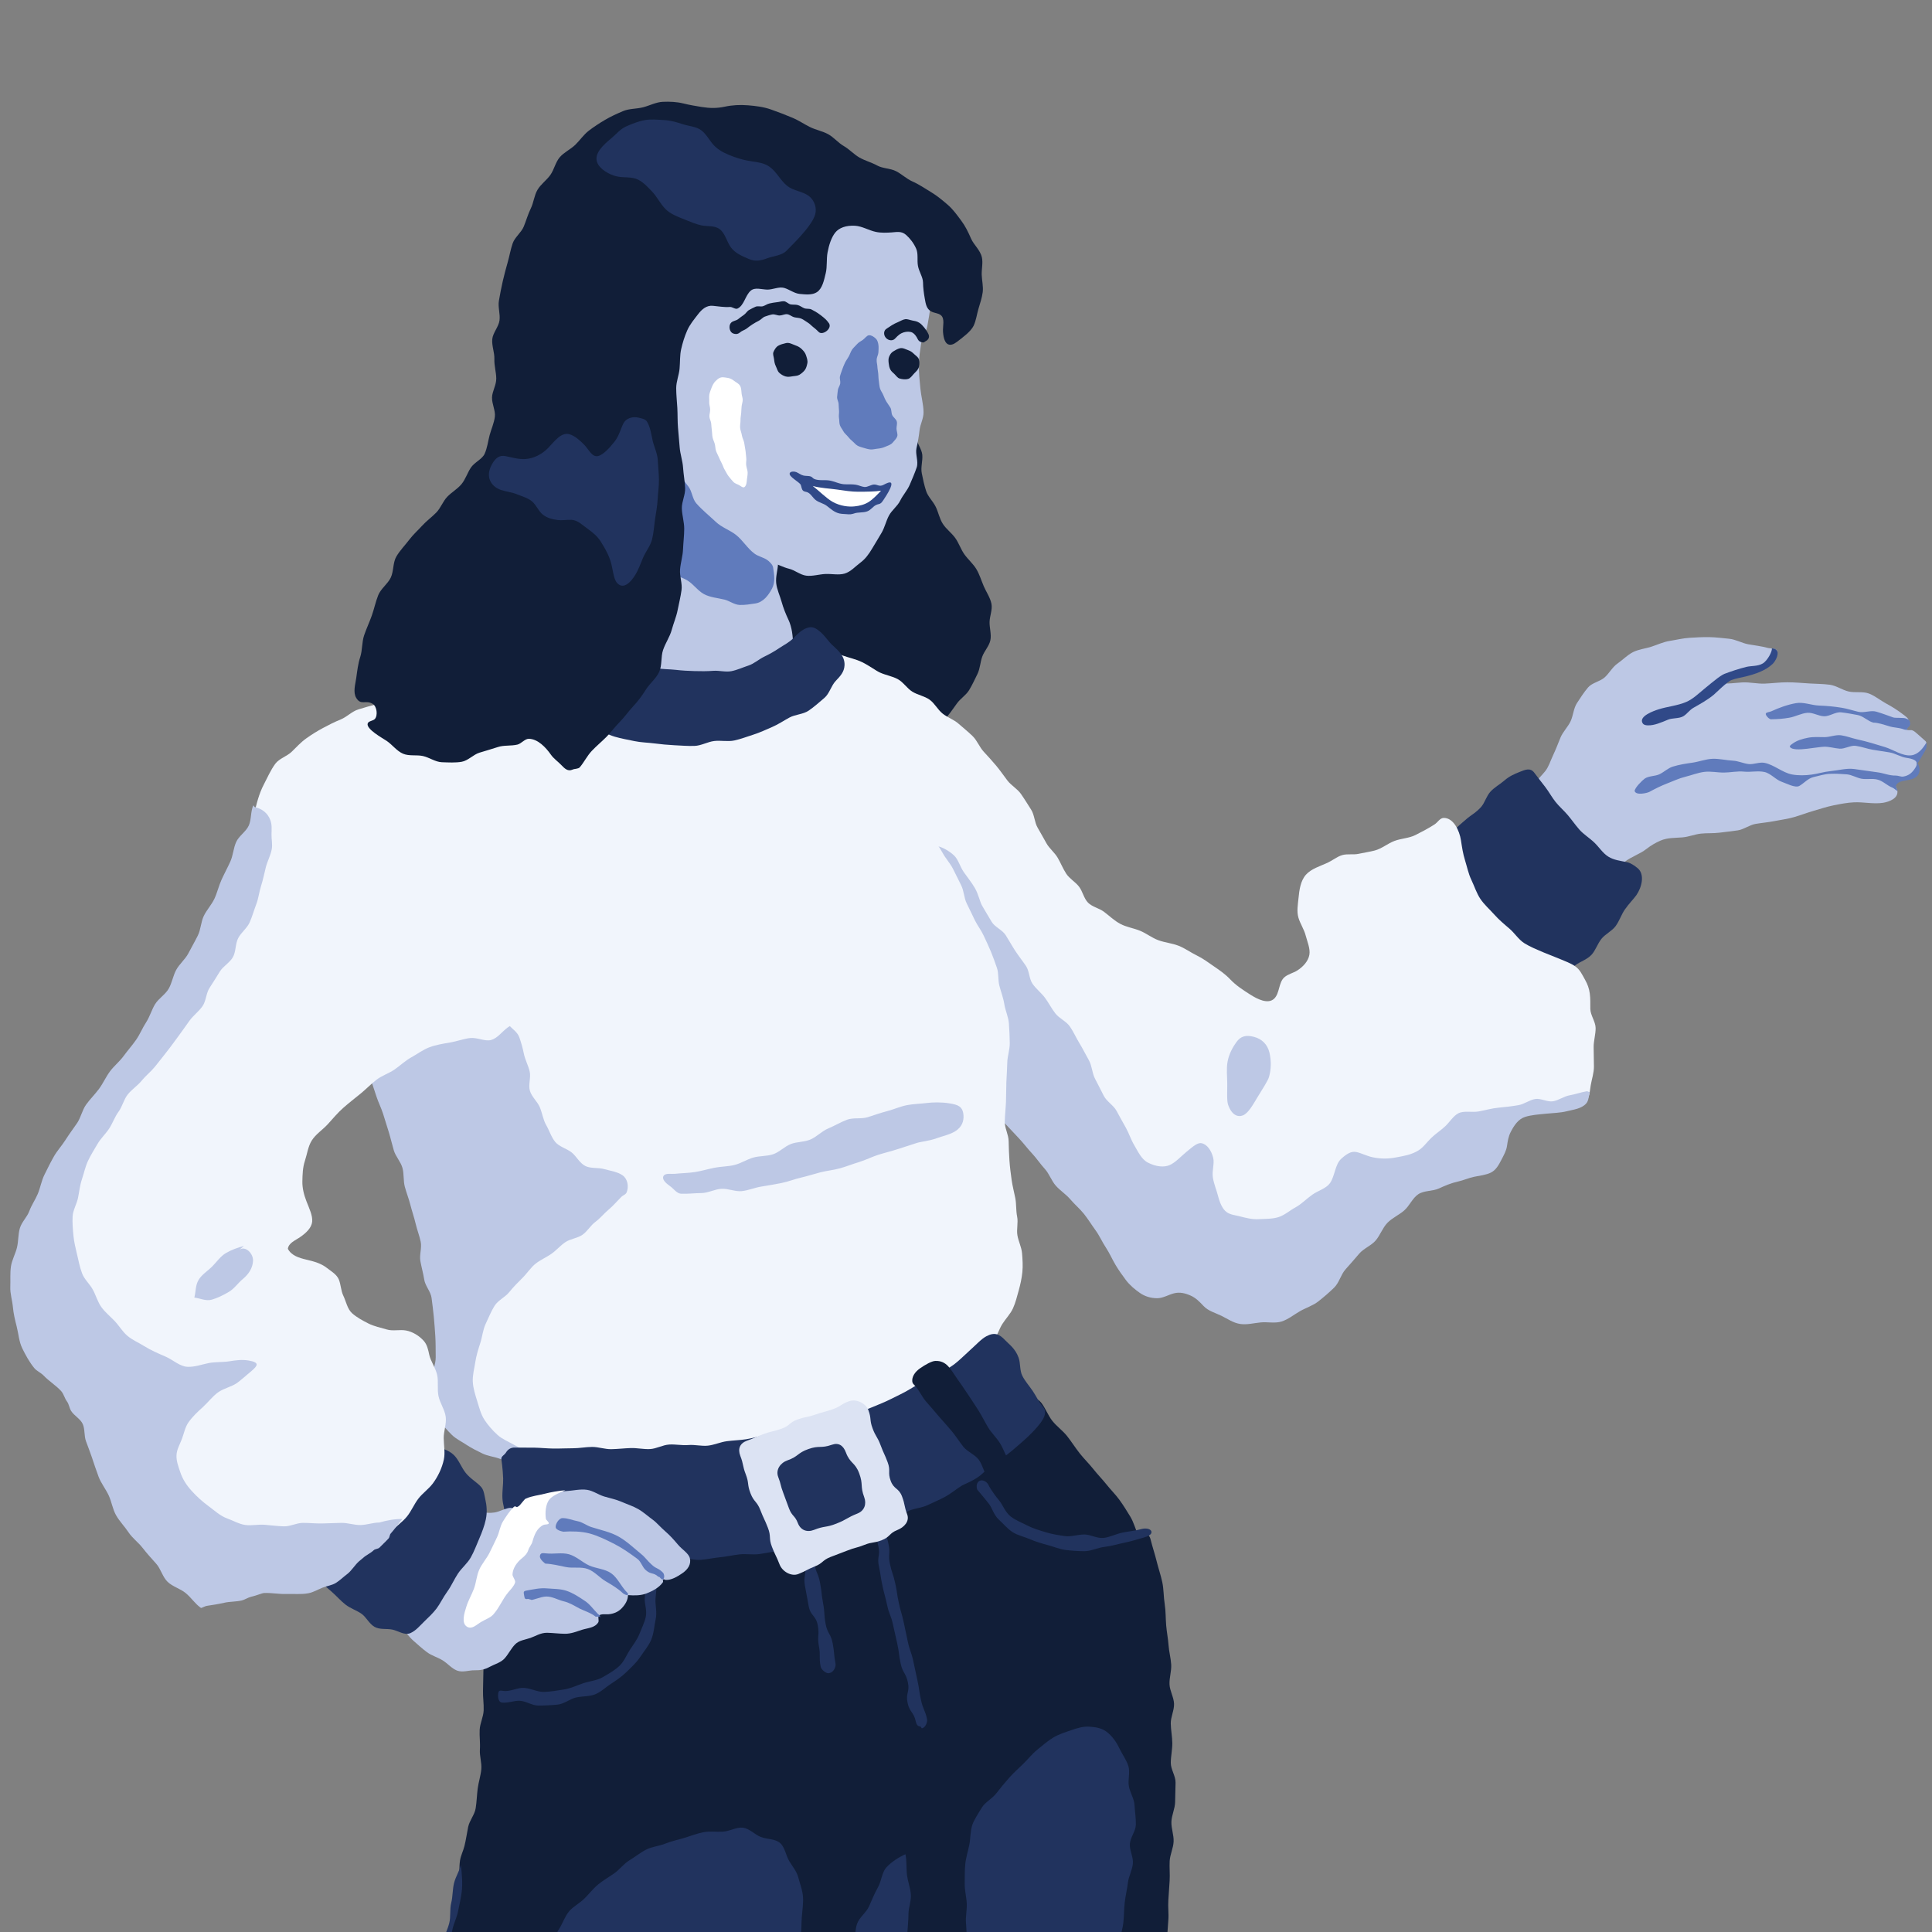 <svg fill="none" height="190" viewBox="0 0 190 190" width="190" xmlns="http://www.w3.org/2000/svg" xmlns:xlink="http://www.w3.org/1999/xlink"><rect x="0" y="0" width="190" height="190" fill="#808080" stroke="none"/><clipPath id="a"><path d="m0 0h190v190h-190z"/></clipPath><g clip-path="url(#a)"><path d="m171.341 67.112c.73-.04 1.474.145 2.204.117.738-.028 1.479-.13 2.218-.13.74-.001 1.483.074 2.222.117.647.038 1.31.037 1.956.123s1.227.518 1.86.665c.636.148 1.366-.026 1.977.195.612.222 1.133.678 1.708.986.57.305 1.118.648 1.638 1.05.135.103.277.198.4.315.142.136.207.276.261.465.017.061.033.126.019.188-.018.083-.083.146-.139.211-.045.052-.084.108-.119.166-.019.032-.036.066-.037.102-.004.21.402.09.524.13.187.06.348.201.492.329.262.232.524.464.785.696.048.042.096.086.12.145.022.057.018.12.01.18-.044.34-.204.59-.394.862-.223.318-.619.655-.546 1.053.07.377.222.753-.092 1.077-.143.148-.364.182-.567.218-.316.055-.629.134-.933.234-.201.066-.419.162-.498.358-.08.2.034.376.109.559.025.061.05.122.064.186.175.795-.798 1.146-1.395 1.241-.933.146-1.919-.09-2.859-.046-.688.032-1.365.167-2.018.299-.666.134-1.312.353-1.961.539-.647.186-1.278.435-1.928.62-.646.183-1.315.269-1.983.399-.595.116-1.2.164-1.797.267s-1.141.544-1.741.634c-.6.09-1.207.15-1.809.228-.601.078-1.22.027-1.823.092s-1.191.317-1.795.368c-.759.064-1.487.018-2.185.323-.506.222-.952.487-1.387.827-.646.502-1.483.757-2.127 1.259-.77.599-.73.792-1.579.287-.688-.409-1.433-.725-2.092-1.177-.388-.266-1.584-1.244-2.019-1.244-.43-.323-1.06-.94-1.686-1.547-.544-.526-1.086-1.126-1.425-1.734-.404-.726-.514-1.501-.118-2.157.304-.505.743-.89 1.102-1.341.352-.443.511-1.004.769-1.552.268-.57.494-1.15.728-1.735.235-.584.732-1.054 1.001-1.623.264-.561.287-1.263.624-1.786.337-.522.691-1.066 1.092-1.54.402-.474 1.184-.58 1.643-.998.459-.419.759-1.014 1.269-1.367.511-.354.965-.838 1.519-1.115.556-.278 1.217-.342 1.808-.533.589-.191 1.172-.471 1.789-.566.628-.098 1.279-.262 1.935-.305.641-.042 1.309-.078 1.96-.068.647.01 1.31.099 1.954.16.649.062 1.258.432 1.889.545.648.115 1.293.184 1.906.354.265.074.687.002.886.232.116.133-.173.447-.263.558-.157.192-.339.362-.531.518-.062.05-.125.098-.189.145-.147.109-.3.211-.466.289-.142.066-.292.111-.441.157-.608.186-1.216.372-1.837.507-.332.072-.669.13-.988.244-.209.075-.408.174-.594.294-.212.138-.421.333-.433.585-.006.113.06.249.172.246.138-.002.185-.177.273-.254.069-.06.117-.03.2-.024.117.009.235.005.352.001.452-.016.902-.079 1.356-.104z" fill="#bdc8e5"/><path d="m161.732 76.582c.403-.292 1.029-.226 1.476-.444s.826-.597 1.3-.746c.634-.198 1.297-.295 1.954-.391.655-.096 1.313-.359 1.977-.378s1.338.151 1.997.186c.512.027 1.004.266 1.512.33.509.064 1.079-.219 1.582-.118.937.188 1.758.959 2.69 1.139.621.12 1.308.102 1.939.017.628-.085 1.242-.283 1.857-.341.793-.074 1.563-.305 2.321-.21.757.094 1.51.229 2.292.324.617.075 1.176.34 1.805.322.24-.006.501.136.739.098.546-.087.897-.381 1.205-.891.441-.729-.368-.868-.906-.952-.558-.087-1.072-.432-1.627-.53s-1.117-.167-1.673-.263c-.554-.096-1.097-.304-1.657-.384-.515-.078-1.086.317-1.602.277-.522-.041-1.025-.205-1.54-.191-.268.007-.976.118-1.671.2-.732.087-1.502.11-1.671-.182-.062-.106.121-.218.218-.293.453-.346 1.001-.502 1.561-.61.529-.101 1.065-.065 1.606-.059.537.006 1.11-.257 1.644-.181.538.076 1.064.287 1.584.4.922.2 1.835.482 2.737.76.822.254 1.704.905 2.583.81.664-.072 1.156-.685 1.482-1.25.033.094.009.218.014.331.014.318-.192.538-.34.818-.034.063-.514.92-.55.848.238.393.301.889.011 1.245-.54.662-1.847.278-2.122.994-.024.063.158.465.153.527-.145-.057-.343-.274-.496-.33-.523-.194-.969-.694-1.515-.804-.483-.118-1.023.01-1.515-.074-.492-.085-.967-.391-1.463-.434-.537-.046-1.114-.072-1.651-.052-.549.02-1.113.205-1.627.322-.539.123-.928.602-1.387.866-.411.236-1.304-.26-1.705-.391-.612-.201-1.108-.843-1.738-.978-.642-.138-1.349.033-2.003-.034-.653-.067-1.308.086-1.965.092-.646.006-1.294-.146-1.935-.068-.641.079-1.247.328-1.874.482s-1.196.43-1.799.662c-.602.232-1.153.508-1.721.818-.233.128-1.342.381-1.463-.083-.006-.025-.001.026 0 0 .022-.338.771-1.056.977-1.204z" fill="#607bbc"/><path d="m173.955 70.641c-.117-.08-.367-.366-.291-.485s.387-.138.515-.197c.77-.355 1.616-.664 2.451-.81.747-.13 1.529.215 2.272.239.74.024 1.467.094 2.213.214.561.09 1.091.271 1.641.4.553.13 1.219-.174 1.762-.016.557.162 1.114.374 1.66.568.235.083 1.081-.004 1.276.114.168.067.276.077.341.228.06.141.074.248.047.399-.025.142-.375.331-.282.482.017.027-.252-.018-.281-.03-.621-.233-.958-.144-1.588-.354-.433-.126-.994-.325-1.445-.325-.535-.126-1.009-.65-1.549-.748-.542-.098-1.103-.21-1.648-.267-.542-.054-1.12.403-1.661.388-.545-.015-1.095-.382-1.634-.342-.607.046-1.182.377-1.779.482-.595.105-1.2.152-1.808.155-.082-.001-.145-.05-.212-.096z" fill="#607bbc"/><path d="m163.085 69.766c.899-.286 1.873-.36 2.742-.732.677-.29 1.203-.819 1.777-1.288.45-.368.889-.738 1.352-1.087.028-.022.436-.314.63-.388.698-.262 1.417-.501 2.14-.682.477-.12 1.147-.046 1.636-.345.493-.3.964-1.262.883-1.478.397 0 .499.193.542.296.144.338-.196.98-.462 1.234-.706.671-1.736 1.002-2.659 1.233-.465.116-.924.182-1.376.346-.429.155-1.538 1.27-1.763 1.458-.586.49-1.333.902-1.997 1.281-.386.221-.608.594-.983.822-.408.247-1.069.158-1.511.341-.591.243-1.345.588-1.997.557-.202-.01-.389-.038-.496-.209-.432-.695 1.153-1.234 1.542-1.357z" fill="#304988"/><path d="m92.017 49.827c.268.548.372 1.174.705 1.691.33.513.857.886 1.216 1.384.359.497.55 1.116.903 1.613.357.502.852.919 1.168 1.438.321.526.498 1.143.739 1.702.24.558.632 1.11.754 1.718.117.585-.174 1.219-.185 1.802-.011.586.2 1.212.08 1.79-.118.57-.595 1.053-.799 1.61-.2.547-.211 1.184-.475 1.714-.262.525-.509 1.076-.815 1.578-.308.506-.872.843-1.206 1.319-.403.575-.809 1.145-1.279 1.667-.473.526-1.004.941-1.6 1.321-.604.385-1.136.918-1.814 1.094-.673.174-1.408.232-2.121.245-.696.013-1.376-.357-2.077-.454-.7-.098-1.358-.305-2.031-.471-.622-.154-1.234-.299-1.849-.498-.613-.198-1.329-.109-1.92-.362-.595-.254-1.055-.769-1.611-1.087-.561-.321-1.025-.731-1.533-1.126-.507-.394-1.165-.602-1.603-1.08-.428-.467-.961-.874-1.305-1.399-.344-.526-.283-1.282-.553-1.853-.268-.566-.815-1.019-1.022-1.617-.205-.594-.132-1.274-.287-1.885-.155-.612-.428-1.194-.543-1.81-.111-.594-.334-1.174-.417-1.774-.083-.599-.232-1.199-.287-1.802s-.127-1.214-.154-1.819c-.027-.604.28-1.22.281-1.825.001-.605-.132-1.214-.103-1.818s.015-1.216.073-1.819c.057-.602.309-1.183.393-1.782.081-.57-.081-1.192.039-1.758.119-.567.454-1.09.63-1.638.178-.553.622-.978.876-1.495.254-.518.279-1.16.628-1.624.404-.537.79-1.124 1.294-1.551.504-.428 1.223-.575 1.804-.907.571-.327 1.065-.844 1.685-1.094.613-.247 1.236-.55 1.875-.734.641-.186 1.336-.209 1.979-.345.584-.124 1.175-.315 1.771-.39.599-.075 1.227-.05 1.821-.03.6.02 1.217.123 1.798.287.824.234 1.603.495 2.102.936.573.506 1.01 1.253 1.233 1.984.202.663.279 1.479.26 2.286-.014.598-.438 1.198-.423 1.798s.529 1.167.588 1.763c.058.598-.166 1.226-.051 1.813.115.589.242 1.18.427 1.751.185.568.675 1.002.94 1.545z" fill="#111e38"/><path d="m153.374 95.642c-.35.027-.805.34-1.228.189-.57-.204-1.095-.575-1.636-.85-.54-.274-1.161-.459-1.664-.797s-.783-.99-1.242-1.385c-.459-.395-.877-.821-1.287-1.267s-.727-.951-1.081-1.442c-.337-.468-1.011-.899-1.423-1.575-.353-.578-.441-1.346-.734-1.99-.302-.663-.597-1.294-.722-1.942-.146-.75-.193-1.43.064-2.037.372-.88 1.186-1.457 1.902-2.089.274-.242.863-.556 1.347-1.114.351-.403.507-1.06.916-1.5.4-.43.941-.72 1.357-1.084.491-.43.993-.637 1.445-.822.606-.248 1.112-.475 1.508.066.349.478.722.936 1.081 1.407s.64 1.001 1.009 1.463.83.849 1.21 1.303c.379.454.718.941 1.106 1.387.427.49 1.009.837 1.485 1.293.48.461.83 1.045 1.38 1.389.558.35 1.198.406 1.849.549.378.083.747.346 1.044.593.718.601.399 1.887-.139 2.654-.256.365-.721.814-1.144 1.426-.318.461-.513 1.091-.896 1.614-.353.482-1.003.768-1.388 1.247-.391.486-.582 1.147-.986 1.576-.452.48-1.126.672-1.566 1.008-.577.441-1.068.687-1.567.729z" fill="#21335e"/><path d="m102.044 81.398c.297.506.579 1.022.87 1.538.29.514.802.905 1.1 1.414.298.512.52 1.073.84 1.567.323.498.9.81 1.259 1.275.361.469.473 1.155.886 1.576.411.42 1.089.54 1.566.897.543.407 1.024.885 1.625 1.2.597.313 1.287.41 1.919.666.626.254 1.177.705 1.814.936.639.232 1.343.294 1.971.537.638.246 1.201.669 1.806.961.615.297 1.15.705 1.706 1.086.555.38 1.1.756 1.572 1.256.577.61 1.262 1.048 1.97 1.5.707.452 1.757.985 2.362.402.544-.523.428-1.586.99-2.09.363-.327.873-.42 1.286-.682.546-.346 1.073-.901 1.183-1.542.104-.606-.215-1.313-.367-1.905-.154-.604-.542-1.155-.714-1.758-.174-.613-.051-1.272.012-1.903.079-.806.196-1.703.734-2.31.525-.591 1.42-.845 2.135-1.178.485-.227.922-.6 1.435-.748.51-.147 1.096-.011 1.617-.128.519-.116 1.056-.187 1.57-.321.689-.178 1.276-.69 1.941-.942s1.441-.262 2.076-.586c.634-.323 1.286-.658 1.882-1.048.304-.2.518-.621.882-.63.965-.023 1.557 1.239 1.703 2.194.103.675.197 1.322.401 1.973.204.651.331 1.317.627 1.932.296.614.499 1.289.878 1.857.379.567.91 1.026 1.364 1.536.453.51.97.946 1.49 1.387.521.442.906 1.086 1.484 1.448.578.361 1.239.623 1.867.894.514.221 1.063.411 1.591.638.535.23 1.075.414 1.531.73.472.327.684.813.971 1.324.251.448.397.849.467 1.359.07.502.044.996.052 1.502.008.63.512 1.255.522 1.885.008.63-.203 1.264-.195 1.894.009.631.019 1.261.028 1.892.008.611-.207 1.225-.311 1.83-.171.997-.077 1.54-1.042 1.85-.93.299-2.172.174-3.152.321-2.043.306-4.093.868-5.79 2.093-.978.705-1.8 1.601-2.738 2.357-.904.729-1.907 1.323-2.904 1.914-2.103 1.246-4.206 2.491-6.308 3.737-2.015 1.193-4.03 2.387-6.086 3.51-1.51.826-3.072 1.622-4.766 1.926-3.367.603-6.83-.85-9.467-3.03-2.636-2.18-4.608-5.037-6.644-7.787-3.721-5.024-7.766-9.806-12.101-14.311-2.22-2.307-4.515-4.542-6.882-6.698-2.114-1.926-5.199-3.736-6.548-6.272-.311-.584-.638-1.159-.946-1.746-.308-.586-.401-1.283-.706-1.87-.305-.587-.888-1.03-1.191-1.618-.304-.588-.446-1.258-.748-1.846-.293-.568-.435-1.176-.669-1.741-.245-.591-.758-1.064-.931-1.651-.18-.613-.345-1.23-.435-1.837-.094-.626-.032-1.264-.019-1.884.013-.624-.028-1.266.104-1.882.128-.598.375-1.19.626-1.781.236-.554.365-1.221.718-1.768.325-.502.891-.88 1.323-1.375.458-.527.95-1.246 1.625-1.424.469-.124 1.262.254 2.053.546.615.227 1.348.372 1.952.666.74.361 1.343.834 1.766 1.028.56.257 1.211.355 1.753.648.542.293.906.903 1.428 1.23.522.326 1.195.432 1.698.788.502.356.803.986 1.284 1.37.481.383 1.11.59 1.57.998s.951.794 1.39 1.225.664 1.072 1.081 1.523c.417.451.829.902 1.225 1.373.396.47.736.979 1.111 1.467s.974.81 1.327 1.314c.353.504.674 1.035 1.006 1.553.33.522.327 1.242.637 1.772z" fill="#f1f5fc"/><path d="m77.534 60.936c.365.781.441 1.64.463 2.502.015.591-.149.986-.465 1.462-.302.455-.414 1.133-.886 1.479-.461.337-1.009.622-1.51.852-.541.248-1.179.269-1.741.466-.561.197-1.076.566-1.653.711-.577.145-1.224-.06-1.812.033s-1.15.354-1.743.393c-.593.04-1.184-.182-1.779-.196s-1.199.21-1.79.142-1.203-.066-1.785-.189c-.766-.161-1.485-.623-2.176-.996-.717-.387-1.415-.808-1.761-1.543-.401-.853-.429-1.863-.371-2.804.042-.67.011-1.353.082-2.02.07-.668.118-1.347.216-2.011.098-.664.314-1.316.44-1.975.126-.659.4-1.29.552-1.944.153-.654.385-1.285.565-1.932.181-.646.249-1.326.456-1.965.207-.638.241-1.345.474-1.974.225-.605.747-1.095 1.219-1.535.504-.47 1.119-.516 1.813-.54.659-.022 1.287.174 1.924.326.591.142 1.163.302 1.746.475.583.173 1.233.116 1.806.319.573.203 1.102.513 1.663.746.449.186 1.191.133 1.857.394.577.226 1.027.81 1.559 1.1.632.343 1.404.477 1.678.917.329.529.177 1.28.071 1.945-.104.646-.099 1.31-.13 1.877-.034.636-.25 1.266-.181 1.899.069.634.361 1.217.53 1.83.17.613.399 1.179.668 1.757z" fill="#bdc8e5"/><path d="m88.517 97.668c-.064-.633.056-1.272.02-1.908-.031-.552-.354-1.239-.384-2.026-.024-.636.037-1.331.042-2.046.005-.67-.237-1.381-.185-2.062.053-.694.624-1.319.746-1.968.134-.711.273-1.347.518-1.931.289-.688.581-1.228 1.066-1.625.602-.492 1.133-.995 1.69-.918.577.079 1.268.459 1.779.929.436.401.608 1.137.984 1.671.369.526.781 1.031 1.081 1.551.371.643.48 1.356.727 1.763.315.519.609 1.054.93 1.57.32.516 1.04.781 1.367 1.293.326.513.615 1.046.948 1.554.333.508.712.982 1.052 1.484.341.502.303 1.268.653 1.764s.859.882 1.219 1.37c.36.489.639 1.042 1.01 1.523.39.505 1.087.781 1.439 1.299.358.525.618 1.119.946 1.655.331.541.611 1.113.921 1.662.311.551.312 1.269.609 1.825s.569 1.124.861 1.683c.293.558.959.921 1.256 1.479.295.557.608 1.102.915 1.656.305.55.495 1.166.82 1.71.363.61.701 1.376 1.329 1.704.814.423 1.602.484 2.139.254.577-.248 1.089-.83 1.65-1.294.732-.608 1.142-.952 1.533-.858.496.121.926.673 1.115 1.452.132.542-.135 1.248-.04 1.893.092.629.361 1.244.504 1.805.182.712.443 1.329.862 1.627.353.252.813.294 1.234.399.628.158 1.254.328 1.896.291.637-.036 1.33-.008 1.948-.198.614-.189 1.136-.669 1.699-.971.557-.299 1.057-.827 1.638-1.237.583-.412 1.361-.607 1.737-1.134.483-.677.5-1.853 1.109-2.399.527-.473.983-.776 1.501-.662.511.114 1.025.395 1.587.512.826.171 1.539.162 2.288.018.745-.143 1.511-.246 2.227-.696.486-.305.825-.815 1.257-1.23.425-.408.936-.736 1.36-1.132.443-.414.781-1.001 1.278-1.272.552-.3 1.347-.072 2.029-.196.64-.116 1.282-.308 1.94-.368.691-.061 1.366-.144 1.968-.25.561-.098 1.068-.502 1.628-.601.561-.098 1.212.319 1.772.221.561-.098 1.07-.49 1.631-.587.56-.099 1.103-.298 1.664-.395.13-.024.186.093.319.073-.127.377-.091.832-.363 1.133-.465.515-1.228.589-1.918.761-.643.161-1.336.165-2.025.237-.713.074-1.461.12-2.068.319-.67.219-1.072.829-1.41 1.485-.222.43-.292.88-.362 1.364-.069.484-.317.909-.538 1.34-.268.52-.541 1.035-1.048 1.284-.475.234-1.077.296-1.641.412-.548.114-1.076.356-1.599.469-.675.147-1.261.403-1.879.684-.62.282-1.461.183-2.031.569-.56.381-.854 1.132-1.371 1.587-.511.451-1.189.733-1.662 1.228-.474.497-.706 1.211-1.146 1.726-.442.517-1.188.782-1.629 1.307-.44.524-.891 1.031-1.344 1.541-.456.514-.617 1.302-1.103 1.779-.489.482-1.023.937-1.558 1.36s-1.226.632-1.823.974c-.584.334-1.14.799-1.793 1.007-.649.207-1.384.025-2.057.091-.686.067-1.357.251-2.02.152-.682-.101-1.239-.507-1.845-.803-.605-.295-1.286-.462-1.764-.972-.384-.41-.754-.793-1.268-1.018-.528-.232-1.056-.366-1.626-.222-.543.138-1.073.472-1.622.482-.632.011-1.245-.173-1.744-.523-.472-.33-.981-.749-1.358-1.247-.366-.484-.736-1.009-1.034-1.51-.335-.565-.591-1.167-.95-1.708-.363-.548-.624-1.16-1.007-1.686-.386-.53-.73-1.092-1.134-1.604-.406-.514-.922-.937-1.342-1.435-.422-.5-1-.86-1.433-1.348-.434-.488-.645-1.176-1.087-1.657s-.803-1.04-1.251-1.516c-.447-.476-.837-1.007-1.286-1.481-.449-.474-.892-.952-1.34-1.428-.447-.475-1.078-.778-1.521-1.259-.441-.48-.805-1.031-1.24-1.519-.433-.488-1.085-.788-1.507-1.288-.421-.497-.555-1.232-.962-1.745-.405-.511-1.089-.809-1.478-1.338-.334-.455-.537-1.008-.861-1.469-.325-.461-.804-.818-1.122-1.285-.317-.468-.436-1.068-.746-1.54-.307-.47-.612-.939-.914-1.416z" fill="#bdc8e5"/><path d="m90.84 25.751c.172.713.404 1.411.47 2.115.07.734.248 1.486.192 2.186-.052.646-.182 1.306-.291 1.946-.108.638-.54 1.224-.636 1.862-.096.64-.195 1.294-.21 1.941-.018.791.07 1.593.146 2.382.075.786.301 1.561.314 2.349.01.61-.325 1.183-.393 1.781-.068.601-.165 1.167-.301 1.757-.135.587.214 1.314.022 1.89-.19.57-.445 1.142-.68 1.701-.233.555-.676 1.026-.943 1.572-.265.542-.817.933-1.104 1.465-.288.532-.413 1.15-.713 1.673-.302.526-.624 1.038-.93 1.555-.333.564-.68 1.044-1.155 1.396-.495.366-.964.91-1.561 1.086-.579.17-1.27.013-1.896.041-.612.027-1.266.239-1.875.166-.592-.071-1.12-.542-1.698-.682-.577-.141-1.099-.435-1.665-.619-.565-.183-1.183-.203-1.742-.402-.632-.226-1.31-.341-1.943-.582-.63-.239-1.139-.774-1.759-1.042-.621-.268-1.282-.422-1.881-.731-.601-.31-1.095-.771-1.664-1.135-.568-.363-1.274-.518-1.798-.948-.585-.481-.971-1.196-1.531-1.719-.562-.524-1.175-.993-1.727-1.506-.451-.419-.888-.836-1.299-1.296-.409-.46-.787-.932-1.147-1.431-.361-.499-.944-.859-1.25-1.394-.297-.522-.398-1.149-.64-1.694-.242-.547-.31-1.153-.502-1.719-.191-.566-.389-1.118-.536-1.699-.146-.578-.356-1.138-.465-1.729-.108-.587-.293-1.164-.369-1.758-.077-.593.002-1.202-.049-1.798-.051-.598-.045-1.194-.077-1.79-.037-.695-.405-1.389-.402-2.09.002-.702.36-1.388.43-2.081.072-.699.263-1.35.436-2.025.173-.676.372-1.304.678-1.938.302-.627.383-1.378.8-1.919.419-.544.925-1.044 1.438-1.506.507-.457 1.139-.776 1.717-1.159.569-.378 1.244-.562 1.861-.874.613-.31 1.124-.842 1.765-1.093.644-.252 1.326-.405 1.977-.602.596-.18 1.137-.615 1.759-.786.605-.166 1.345.153 1.97.006.615-.145 1.221-.308 1.849-.423.625-.115 1.236-.26 1.866-.337.632-.077 1.239-.509 1.872-.537.638-.028 1.298-.046 1.929-.014.638.032 1.245.43 1.869.533.628.104 1.263.159 1.87.346.604.186 1.093.634 1.67.913.575.278 1.08.616 1.614.999.518.372 1.313.429 1.784.885.46.445.879.974 1.289 1.484.403.501.836 1.018 1.183 1.568.345.546.256 1.34.541 1.921.287.583.709 1.091.931 1.697.226.615.438 1.225.589 1.847z" fill="#bdc8e5"/><path d="m61.392 42.071c.58-.249 1.34-.646 2.2-.051.497.343.555 1.145.9 1.642.339.49.788.914 1.087 1.428.293.503.767.89 1.092 1.373.325.484.681.932 1.036 1.395s.381 1.197.764 1.636c.581.666 1.295 1.233 1.937 1.839.56.53 1.331.779 1.951 1.254.693.531 1.155 1.373 1.868 1.878.356.252.821.344 1.189.579.218.139.569.481.612.749.116.727.235 1.45-.102 2.084-.341.642-.848 1.35-1.65 1.47-.468.07-1.028.167-1.545.144-.516-.023-1.009-.407-1.467-.52-.672-.165-1.429-.217-2.037-.547-.607-.33-1.039-.991-1.644-1.352-.598-.356-1.335-.503-1.915-.896-.579-.392-.924-1.102-1.468-1.537-.548-.438-1.359-.579-1.854-1.068-.499-.492-.792-1.184-1.22-1.734-.442-.568-.918-1.124-1.218-1.765-.303-.649-.7-1.319-.827-2.021-.126-.694-.129-1.475-.052-2.199.075-.708.567-1.483.876-2.221.334-.801.835-1.279 1.488-1.559z" fill="#607bbc"/><path d="m87.17 39.494c.117.194.274.388.4.606.119.206.072.507.177.728.105.221.373.379.442.608.072.238-.034.506-.024.743.01.242.148.514.069.747-.074.215-.276.404-.446.605-.187.222-.478.294-.744.412-.262.117-.523.162-.808.19-.219.022-.425.089-.644.066-.218-.023-.424-.081-.633-.146-.21-.065-.421-.114-.616-.218-.194-.104-.323-.287-.492-.428-.175-.146-.325-.292-.466-.474-.139-.179-.341-.315-.446-.52-.105-.202-.271-.39-.343-.608-.073-.218-.044-.47-.085-.693-.042-.228.014-.461.005-.685-.01-.227-.042-.452-.043-.681-.001-.228-.16-.46-.151-.688s.056-.458.077-.685c.021-.227.197-.435.233-.66.035-.226-.077-.48-.026-.702.052-.222.146-.438.216-.655.055-.17.151-.41.274-.676.093-.202.252-.401.376-.626.115-.208.183-.459.318-.662.138-.206.342-.368.493-.547.169-.198.404-.294.583-.428.217-.162.377-.431.595-.446.223-.016.466.135.675.334.141.134.222.373.254.639.026.212.009.454-.003.694-.011.235-.15.462-.17.679-.027.277.059.53.064.693.007.245.067.484.087.726.02.244.018.486.058.726.039.241.047.488.112.723.064.234.23.43.324.657.092.223.181.44.309.652z" fill="#607bbc"/><g fill="#111e38"><path d="m78.229 33.965c-.291-.097-.608-.305-.925-.226-.258.064-.556.13-.783.27-.225.138-.369.401-.457.611-.09.216.034.472.062.719.026.232.06.451.169.668.109.217.161.482.329.645.18.173.413.306.636.37.219.062.459.022.681-.015.222-.036.484-.034.677-.15.194-.116.396-.288.532-.466.137-.179.199-.434.246-.658.058-.276-.05-.53-.122-.769-.077-.254-.228-.434-.413-.618-.185-.182-.381-.295-.632-.379z"/><path d="m89.347 34.451c-.263-.087-.558-.274-.846-.202-.233.058-.463.193-.667.318-.203.125-.316.326-.395.516-.082.195-.067.41-.042.632.024.21.06.422.158.618.098.196.274.323.426.47.162.156.285.364.486.421.264.074.579.119.84.041.259-.078.422-.364.613-.556.192-.193.4-.378.457-.648.052-.249.058-.501-.007-.715-.07-.23-.299-.357-.467-.522-.168-.165-.33-.296-.556-.371z"/><path d="m72.392 32.849c.141 0 .274-.063.388-.163.19-.167.451-.226.636-.365.202-.152.385-.299.581-.421.215-.133.413-.254.622-.354.228-.109.394-.342.613-.415.239-.08.48-.166.708-.208.247-.046.508.112.74.104.25-.009.497-.153.729-.126.249.03.454.232.678.293.243.066.5.05.712.14.237.101.425.263.62.377.233.137.389.329.555.455.319.244.488.431.52.464.226.242.617.096.86-.13.241-.226.341-.535.116-.778-.009-.01-.158-.248-.488-.511-.158-.126-.345-.282-.567-.427-.182-.118-.394-.235-.615-.352-.198-.104-.489-.03-.715-.122-.209-.086-.396-.243-.628-.31-.219-.063-.46-.023-.697-.063-.225-.038-.432-.301-.672-.312-.228-.011-.469.081-.71.098-.227.017-.457.073-.695.118-.222.043-.417.201-.648.273-.216.068-.508-.046-.731.05-.208.09-.423.204-.636.321-.198.109-.322.358-.525.491-.19.126-.37.269-.563.418-.18.139-.473.156-.656.318-.249.219-.228.706-.009.954.118.135.312.182.478.182z"/><path d="m90.799 33.678c.087 0 .139-.08.223-.12.298-.144.425-.408.281-.707-.119-.247-.249-.44-.386-.609-.175-.216-.334-.388-.516-.504-.24-.152-.477-.181-.677-.218-.243-.045-.479-.162-.709-.128-.242.037-.458.182-.671.271-.238.1-.459.205-.639.322-.307.2-.547.352-.597.399-.241.227-.195.617.031.858.227.241.612.311.853.085.121-.112.348-.402.669-.558.271-.133.593-.179.857-.131.107.02.431.08.737.717.103.215.321.323.545.323z"/></g><path d="m79.073 47.26c.026-.068.076-.122.147-.142.082-.023.17.006.251.033 1.395.473 2.847.774 4.313.896.586.049 1.175.068 1.762.075.412.005 1.068-.209 1.415.094.561.49-.473 1.107-.793 1.403-.148.137-.3.276-.484.358-.23.102-.488.105-.738.106-.932.006-2.289.311-3.067-.282-.507-.386-1.011-.778-1.514-1.17-.394-.306-1.057-.642-1.282-1.1-.04-.082-.043-.187-.01-.272z" fill="#fff"/><path d="m83.889 50.53c.026-.007.051-.016.077-.026.417-.153.901-.061 1.319-.214.385-.141.599-.539.985-.674.086-.03.177-.039.26-.075.148-.066.244-.208.333-.343.158-.242 1.542-2.247.27-1.641-.182.086-.359.211-.561.212-.184.001-.353-.103-.536-.118-.359-.03-.684.28-1.042.239-.289-.033-.555-.182-.847-.223-.339-.048-.687-.034-1.029-.038-.55-.006-1.038-.297-1.573-.379-.455-.07-1.036.04-1.464-.145-.125-.054-.194-.178-.314-.23-.23-.098-.485-.05-.725-.102-.281-.06-.46-.227-.72-.34-.178-.078-.533-.094-.64.069-.222.339.957.904 1.07 1.186.081.203.077.463.254.59.101.072.232.078.349.116.384.125.561.566.888.802.335.243.751.309 1.078.561.395.303.733.63 1.239.742.15.034.305.042.458.05.336.018.565.072.871-.02zm2.757-2.275c-.296.318-.78.838-1.222 1.115-.408.256-.892.381-1.39.43-.544.058-1.379-.014-2.152-.448-.616-.345-1.379-1.125-1.955-1.56.74.213 1.706.253 2.361.349.784.115 1.463.219 2.103.218.864-.002 1.71-.01 2.255-.105z" fill="#304988"/><path d="m95.871 90.5c.253.516.619.978.861 1.499s.491 1.042.712 1.572c.222.531.411 1.075.599 1.618.188.543.09 1.162.232 1.719.16.626.396 1.214.494 1.848.099.636.401 1.246.45 1.888.05.64.073 1.288.085 1.932.012.642-.234 1.284-.245 1.929-.013.641-.065 1.28-.09 1.924-.025.643-.012 1.288-.038 1.932-.026.643-.104 1.288-.119 1.93-.015.644.374 1.29.382 1.932.008.644.038 1.276.08 1.918.043.641.125 1.264.214 1.902.085.602.241 1.179.359 1.775.117.596.058 1.226.181 1.82.122.595-.072 1.246.028 1.844.1.598.405 1.16.456 1.765.052.626.091 1.243.032 1.846-.061.617-.195 1.222-.359 1.813-.166.592-.31 1.204-.567 1.765-.255.557-.712 1.011-1.043 1.533-.328.517-.49 1.165-.88 1.645-.388.475-.761.997-1.198 1.432-.436.434-.94.826-1.414 1.217-.477.394-1.112.587-1.614.933-.454.314-.79.836-1.273 1.104-.482.268-1.149.192-1.64.444-.536.276-1.108.483-1.645.758-.536.275-1.025.645-1.562.92s-1.114.472-1.65.747c-.543.279-.983.772-1.541 1.02-.559.249-1.191.257-1.783.412-.681.177-1.32.59-2.022.641-.697.051-1.407.067-2.109.091-.702.024-1.408-.095-2.101 0-.716.098-1.381.415-2.082.594-.7.179-1.499-.038-2.201.133-.703.17-1.369.356-2.089.426-.601.059-1.176.266-1.768.276-.6.011-1.19.289-1.785.302-.597.013-1.22-.418-1.816-.35-.584.067-1.082.594-1.669.763-.548.159-1.18.007-1.75.089-.565.082-1.118.325-1.691.372-.571.047-1.144.073-1.713.123-.574.052-1.167-.077-1.726.019-.568.097-1.14.052-1.729.059-.578.007-1.181.306-1.762.235-1.854-.225-3.505-1.829-4.918-2.981-.8-.652-1.59-1.352-2.096-2.252-.413-.737-.615-1.572-.792-2.399-.585-2.724-.961-5.494-1.123-8.275-.121-2.059-.124-4.127-.309-6.181-.493-5.483-2.271-10.752-4.519-15.747-1.138-2.526-2.4-4.995-3.701-7.441-.585-1.098-1.053-1.967-1.261-3.146-.177-.999-.772-1.635-1.027-2.58-.17-.63.038-1.36-.121-1.993s-.345-1.257-.492-1.893c-.136-.588-.115-1.209-.226-1.811-.11-.6-.644-1.139-.704-1.744-.061-.611.059-1.242.074-1.846.016-.614.152-1.212.273-1.806.121-.594.082-1.265.334-1.828.262-.585.547-1.207.923-1.698.381-.497.856-.987 1.331-1.399.467-.406 1.043-.746 1.581-1.082.524-.328 1.108-.614 1.68-.887.561-.268 1.283-.179 1.87-.404.585-.224 1.091-.67 1.685-.862.602-.195 1.232-.289 1.824-.462.652-.191 1.353-.247 2.009-.456.649-.206 1.211-.698 1.864-.912.648-.214 1.397-.13 2.048-.343s1.228-.654 1.881-.858c.656-.205 1.377-.178 2.033-.365.661-.188 1.323-.334 1.985-.495.668-.164 1.258-.67 1.925-.798.612-.117 1.268.017 1.885-.078.616-.094 1.254.002 1.873-.077.618-.078 1.173-.684 1.793-.754.619-.07 1.292.351 1.912.284.619-.067 1.218-.325 1.837-.396.619-.071 1.211-.341 1.829-.424.617-.082 1.224-.199 1.839-.3.614-.101 1.309.226 1.92.101.628-.129 1.232-.387 1.865-.512.632-.126 1.203-.626 1.838-.719.639-.093 1.323.223 1.964.193.642-.03 1.285-.206 1.928-.142.687.068 1.218.523 1.79.72.634.218 1.268.287 1.786.636.536.361 1.187.61 1.63 1.081.434.462.908.95 1.28 1.487.361.52.437 1.246.765 1.81.321.55.892.967 1.209 1.532.313.559.313 1.302.644 1.852.317.526.86.915 1.171 1.444.311.529.299 1.245.605 1.777.305.532.982.853 1.283 1.387.3.535.382 1.192.677 1.73.295.538.685 1.024.976 1.565.289.541.728 1.005 1.012 1.548.285.543.54 1.104.82 1.65.28.546.274 1.237.548 1.786s.529 1.102.799 1.653z" fill="#f1f5fc"/><path d="m81.85 63.43c.643.594 1.247 1.127 1.204 2.002-.033.656-.413 1.054-.864 1.53-.452.475-.617 1.251-1.117 1.674-.5.423-1.005.882-1.546 1.25-.54.368-1.316.368-1.892.681-.575.312-1.115.682-1.718.938s-1.195.542-1.819.738c-.625.197-1.244.44-1.884.577-.64.137-1.329-.025-1.978.054-.65.078-1.277.459-1.932.481-.654.022-1.32-.034-1.974-.066-.653-.033-1.315-.093-1.965-.178-.649-.086-1.326-.092-1.966-.227-.64-.136-1.307-.249-1.935-.433-.687-.202-1.411-.594-2.022-.974-.637-.396-1.283-.978-1.538-1.68-.17-.467.183-1.02.226-1.516.042-.486.074-.969.19-1.442.222-.908.556-1.726 1.399-2.13.761-.364 1.57-.358 2.373-.101.585.187 1.207.229 1.803.386.595.158 1.123.598 1.726.718.605.119 1.236.091 1.846.164.612.073 1.224.105 1.839.121.614.017 1.228.022 1.842-.026.578-.046 1.207.146 1.78.034.571-.111 1.131-.375 1.684-.555.553-.181 1.013-.614 1.536-.866.524-.253 1.022-.532 1.504-.859.409-.278.978-.553 1.391-.983.427-.444.814-.795 1.271-.973.564-.219.911-.014 1.386.394.441.383.788.936 1.15 1.27z" fill="#21335e"/><path d="m49.415 100.439c.326.067.438.174.636.386.373.4.848.686 1.027 1.204.176.508.331 1.044.435 1.57.12.607.433 1.167.576 1.767.143.605-.154 1.326.026 1.913.182.599.744 1.057.977 1.622.238.578.319 1.218.625 1.748.312.538.499 1.191.896 1.664.393.468 1.11.632 1.603 1.021.471.371.784 1.055 1.359 1.34.528.263 1.257.127 1.883.307.585.168 1.272.257 1.771.606.499.35.629 1.11.397 1.674-.094.229-.344.269-.519.442-.422.42-.791.868-1.247 1.248-.457.38-.828.86-1.308 1.213-.478.351-.792.944-1.284 1.279-.49.335-1.175.384-1.668.716-.493.33-.887.808-1.374 1.147-.488.34-1.046.579-1.517.939-.496.379-.846.949-1.315 1.418-.448.448-.9.889-1.307 1.402-.398.502-1.107.804-1.45 1.353-.343.548-.593 1.18-.868 1.761-.28.589-.336 1.276-.531 1.883-.201.625-.397 1.244-.492 1.872-.098.65-.284 1.31-.25 1.944.034.65.244 1.301.435 1.916.19.607.353 1.287.716 1.841.338.517.796 1.043 1.301 1.498.452.406 1.095.66 1.691 1.004.509.294 1.105.53 1.586.88.508.369.819.851.967 1.455.005.021.091.049.095.071-.729-.04-1.423-.338-2.139-.489-.724-.153-1.403-.373-2.077-.622-.492-.182-1.103-.23-1.653-.504-.504-.251-1.039-.504-1.522-.827-.488-.326-1.054-.592-1.452-.985-.43-.423-.888-.903-1.132-1.395-.293-.594-.182-1.394-.313-2.108-.121-.665-.413-1.345-.451-2.05-.038-.699.31-1.413.301-2.093-.01-.733.003-1.45-.041-2.09-.043-.624-.082-1.254-.145-1.874-.063-.621-.139-1.248-.221-1.866-.082-.618-.62-1.17-.719-1.786-.099-.616-.266-1.214-.381-1.827-.115-.612.159-1.302.03-1.912-.13-.61-.363-1.199-.505-1.807-.142-.607-.352-1.197-.505-1.802-.153-.604-.386-1.187-.549-1.789s-.067-1.276-.239-1.876c-.171-.599-.664-1.105-.843-1.703-.178-.597-.312-1.207-.496-1.803-.183-.595-.369-1.189-.556-1.785-.187-.594-.479-1.155-.669-1.749-.19-.595-.439-1.313-.631-1.907.371-.253 1.149-.724 1.887-1.188.516-.324 1.077-.737 1.708-1.108.561-.33 1.353-.325 1.966-.657.594-.323 1.162-.706 1.769-1.001.628-.305 1.302-.448 1.906-.691.68-.272 1.229-.775 1.827-.924.782-.195 1.441.004 1.976.114z" fill="#bdc8e5"/><path d="m102.385 137.932c.431.548.67 1.247 1.1 1.794.431.547 1.03.962 1.461 1.509s.803 1.141 1.233 1.688c.431.547.938 1.034 1.369 1.581.406.515.869.98 1.273 1.489.407.513.88.976 1.264 1.502s.729 1.09 1.07 1.648c.336.552.511 1.246.784 1.846.295-.132.659-.248.925-.064.189.13.249.301.304.524.174.702.407 1.38.576 2.07.17.698.411 1.377.559 2.074.15.699.123 1.428.236 2.139.11.699.089 1.409.149 2.132.054.642.185 1.277.23 1.919.044.643.225 1.277.262 1.92.037.644-.195 1.299-.166 1.943.028.644.426 1.274.446 1.918s-.336 1.298-.323 1.942c.012.644.146 1.285.152 1.929.004.645-.148 1.288-.149 1.932-.003.644.478 1.292.469 1.936-.009.645-.028 1.292-.044 1.936s-.343 1.28-.365 1.924c-.023.644.246 1.3.217 1.944-.028.644-.353 1.273-.387 1.917-.035.643.036 1.292-.004 1.936-.04.643-.083 1.286-.128 1.928-.046.643.052 1.297 0 1.94-.051.642-.084 1.287-.14 1.929s-.506 1.247-.567 1.889-.039 1.29-.104 1.931c-.066.641.083 1.304.013 1.945-.069.641-.13 1.283-.203 1.923s-.25 1.268-.327 1.908-.147 1.28-.228 1.92c-.08.64-.192 1.275-.276 1.914s-.061 1.292-.147 1.931c-.088.639-.497 1.232-.587 1.871-.089.637.078 1.312-.015 1.95-.092.638-.092 1.29-.186 1.927s-.132 1.284-.229 1.921c-.096.637-.46 1.233-.559 1.87-.098.637.031 1.309-.069 1.946-.1.636-.322 1.253-.424 1.89-.102.636-.37 1.246-.473 1.882-.102.636-.1 1.288-.204 1.924-.103.636-.425 1.236-.529 1.872s.155 1.332.05 1.968-.032 1.301-.137 1.937-.213 1.271-.317 1.907-.721 1.188-.825 1.824c-.105.636.051 1.314-.053 1.951-.104.636-.139 1.283-.242 1.919s-.014 1.303-.116 1.94-.596 1.211-.696 1.847c-.101.637-.24 1.268-.34 1.904-.1.637-.167 1.279-.265 1.916-.097.637-.178 1.277-.274 1.914-.096.638-.041 1.298-.135 1.935-.094.638-.049 1.296-.14 1.933-.091.639-.431 1.241-.52 1.88-.089.638.112 1.316.026 1.955-.087.639-.378 1.249-.461 1.889-.083.639.091 1.31.011 1.949-.08.64-.702 1.214-.778 1.853-.076.64.242 1.327.17 1.967s-.255 1.268-.324 1.908c-.068.641-.018 1.294-.082 1.935-.063.641-.503 1.247-.562 1.889-.06.641.253 1.316.199 1.959-.055.642-.384 1.262-.434 1.905-.049.642.275 1.312.231 1.955s-.5 1.259-.539 1.902c-.039.644-.024 1.292-.057 1.936s.279 1.303.252 1.947.022 1.289.001 1.933c-.02.644-.427 1.277-.44 1.921-.014.644-.015 1.291-.022 1.935s.259 1.29.259 1.934.013 1.287.02 1.931-.178 1.292-.164 1.936c.015.644.288 1.28.311 1.924.022.644.034 1.286.064 1.93.03.643-.045 1.291-.007 1.935.038.647-.113 1.319-.089 1.989.024.658.348 1.322.339 1.983-.01.666-.495 1.303-.558 1.955-.064.668.166 1.366.026 2.001-.145.657-.366 1.296-.614 1.898-.255.615-.59 1.2-.978 1.735-.381.524-.808 1.056-1.34 1.481-.47.375-1.032.627-1.568.883-.533.254-1.08.52-1.656.689-.568.167-1.164.275-1.75.389-.586.114-1.162.318-1.745.41-.619.098-1.229.282-1.853.376-.621.094-1.301-.206-1.925-.122-.624.084-1.251.114-1.877.181-.627.068-1.237.278-1.864.324-.629.045-1.256.146-1.883.163-.632.018-1.259-.144-1.886-.162-2.597-.074-3.677.056-4.894-2.468-.91-1.888-1.204-4.037-1.473-6.093-1.011-7.708-2.022-15.429-2.322-23.196-.537-13.934 1.223-27.869.944-41.811-.037-1.829.141-5.295-1.129-6.795-1.533-1.809-2.256 1.05-2.754 2.417-.224.615-.383 1.248-.595 1.865-.213.618-.586 1.181-.788 1.801-.202.622-.498 1.214-.69 1.838-.193.624-.262 1.286-.445 1.912-.183.628-.386 1.249-.56 1.878-.174.63-.171 1.306-.337 1.938-.166.631-.554 1.205-.713 1.839-.159.633-.146 1.309-.298 1.944-.152.635-.455 1.234-.601 1.871-.146.636-.249 1.283-.39 1.921-.141.638-.325 1.266-.462 1.905-.136.638-.281 1.276-.413 1.915-.132.639-.276 1.276-.405 1.917-.129.64-.345 1.263-.47 1.904-.126.64.07 1.342-.054 1.984-.124.641-.524 1.229-.646 1.87-.122.641-.134 1.303-.255 1.944-.122.64-.23 1.285-.353 1.927-.121.641-.305 1.273-.427 1.915-.122.642-.062 1.321-.186 1.964-.118.614-.621 1.154-.739 1.767-.117.614-.177 1.24-.293 1.853-.117.614.083 1.288-.034 1.902-.116.614-.599 1.159-.714 1.773-.115.614.131 1.296.016 1.91-.115.614-.481 1.182-.595 1.796-.114.615-.214 1.231-.328 1.846-.114.614-.354 1.205-.468 1.819s.225 1.312.111 1.926c-.114.615-.405 1.196-.519 1.81s-.247 1.225-.361 1.839c-.114.615-.238 1.227-.352 1.841-.114.615-.262 1.223-.376 1.837-.114.614-.118 1.249-.232 1.863-.114.615-.414 1.194-.528 1.808-.114.615-.165 1.24-.279 1.855-.114.614-.192 1.235-.306 1.849-.115.615-.291 1.217-.406 1.831-.115.614-.288 1.217-.404 1.831s.167 1.304.05 1.918c-.136.715-.537 1.398-.924 2.014-.342.546-.792 1.041-1.304 1.431-.508.387-1.136.619-1.687.97-.54.344-1.164.535-1.74.842-.565.302-1.056.754-1.65 1.019-.587.261-1.148.601-1.758.825-.605.222-1.217.448-1.84.63-.619.182-1.319.043-1.951.186-.63.142-1.256.238-1.894.34-.64.101-1.221.673-1.864.732-.646.059-1.315-.116-1.958-.102-.649.014-1.307.138-1.949.106-.649-.034-1.262-.449-1.899-.532-.645-.085-1.262-.22-1.889-.357-.636-.139-1.383.139-1.994-.057-4.416-1.417-4.104-6.848-3.44-10.55.708-3.937 1.415-7.874 2.122-11.811.513-2.857 1.028-5.724 1.904-8.491 1.089-3.444 2.731-6.726 3.407-10.274.927-4.861-.02-9.874.203-14.819.313-6.931 2.909-13.552 3.859-20.425.562-4.068.543-8.192.851-12.286.369-4.906 1.206-9.762 2.042-14.61.564-3.269 1.127-6.538 1.691-9.807.281-1.625.329-3.279.644-4.891.302-1.543 1.029-2.964 1.357-4.501.13-.61.196-1.233.306-1.848.271-1.52.806-2.979 1.197-4.473.325-1.244.552-2.515.676-3.795.062-.633.015-1.302.109-1.927.072-.476.312-.93.432-1.408.158-.627.24-1.26.369-1.889.13-.633.634-1.194.737-1.828.103-.637.118-1.29.198-1.929.081-.639.297-1.269.357-1.909.061-.642-.184-1.31-.139-1.952.045-.643-.054-1.292-.022-1.935s.369-1.273.393-1.917c.024-.643-.084-1.291-.065-1.936.019-.643.021-1.286.039-1.93.018-.643.054-1.286.074-1.93.019-.643.316-1.276.341-1.919.025-.642-.061-1.288-.027-1.932.034-.643-.158-1.299-.111-1.942.047-.641.106-1.284.168-1.926.062-.639.374-1.251.457-1.891.102-.793.211-1.529.784-2.086.542-.527 1.229-.646 1.978-.752.625-.088 1.257-.122 1.881-.21s1.194-.569 1.818-.658c.625-.088 1.248-.184 1.873-.273.625-.088 1.246-.197 1.87-.285s1.242-.228 1.866-.316c.625-.089 1.275.012 1.9-.077.625-.088 1.294.138 1.918.049.625-.088 1.217-.401 1.841-.489s1.243-.224 1.867-.312 1.251-.16 1.876-.249c.625-.088 1.238-.254 1.862-.343.625-.088 1.275.005 1.899-.084.625-.088 1.214-.424 1.838-.513.625-.088 1.239-.251 1.863-.339s1.255-.129 1.88-.217c.625-.088 1.281.049 1.905-.039s1.211-.45 1.835-.539c.625-.088 1.301.191 1.925.103s1.259-.101 1.884-.19c.608-.086 1.215-.282 1.823-.402.612-.122 1.261-.197 1.835-.41.581-.215 1.04-.71 1.546-1.077.574-.417 1.218-.782 1.654-1.336.431-.547.553-1.332.945-1.92.39-.585.793-1.183 1.239-1.718.349-.42.983-.655 1.575-.891.534-.212 1.12-.504 1.719-.545.61-.044 1.161.421 1.706.573.615.176 1.189.241 1.538.684z" fill="#111e38"/><path d="m101.807 140.561c-.377.41-.817.84-1.309 1.267-.449.39-.911.801-1.399 1.179-.492.38-1.024.7-1.502 1.042-.54.386-.944.899-1.394 1.201-.752.505-1.415.726-1.625.858-.546.34-1.041.765-1.6 1.075-.562.311-1.164.547-1.739.829-.577.281-1.263.309-1.851.562-.589.254-1.103.672-1.703.899s-1.096.757-1.706.959c-.609.201-1.274.241-1.892.418-.615.177-1.325-.004-1.948.151-.621.154-1.222.372-1.849.506-.625.134-1.226.383-1.858.499-.629.116-1.232.404-1.866.503-.632.1-1.264.239-1.901.324-.635.084-1.298-.042-1.936.029-.636.071-1.267.223-1.905.283-.638.06-1.271.205-1.91.256-.639.05-1.299-.181-1.939-.139-.64.042-1.261.415-1.901.45-.641.035-1.298-.235-1.938-.205-.643.03-1.271.378-1.911.405s-1.282.02-1.919.045c-.6.024-1.203.121-1.807.136-.602.015-1.216-.023-1.817-.034-.604-.011-1.188-.433-1.786-.486-.601-.053-1.238.158-1.829.044-.59-.113-1.094-.61-1.668-.8-.187 0-.199-.554-.314-1.64-.06-.572-.305-1.216-.349-1.912-.04-.636-.298-1.288-.327-1.928-.032-.692.094-1.365.073-1.947-.038-.997-.16-1.728-.179-1.922-.024-.237.323-.397.445-.602.203-.34.485-.515.88-.505.635.018 1.268-.007 1.901.007.634.013 1.266.08 1.898.089.634.009 1.266-.032 1.899-.029.633.003 1.265-.126 1.897-.131.633-.004 1.268.233 1.9.22.632-.012 1.264-.087 1.896-.109.632-.021 1.273.131 1.905.099s1.243-.402 1.874-.444c.631-.043 1.275.102 1.905.048.629-.055 1.286.128 1.915.06.628-.068 1.235-.355 1.863-.437.626-.082 1.265-.096 1.891-.192.624-.096 1.234-.296 1.858-.407.621-.111 1.229-.298 1.851-.425.653-.134 1.287-.363 1.942-.516.651-.152 1.306-.281 1.955-.454.647-.172 1.343-.18 1.983-.377s1.283-.402 1.915-.625c.632-.224 1.25-.497 1.869-.751.621-.255 1.211-.582 1.816-.869.606-.288 1.165-.663 1.75-.987.587-.325 1.247-.528 1.81-.892.562-.363 1.184-.663 1.719-1.068.532-.403 1.008-.9 1.511-1.348.668-.595 1.155-1.15 1.666-1.417.8-.418 1.266-.208 1.828.39.365.389.999.809 1.325 1.718.202.56.1 1.261.37 1.792.269.53.691 1 1.025 1.493.333.492.592 1.078.983 1.525.483.552.177 1.236-.743 2.237z" fill="#21335e"/><path d="m99.221 143.656c.03.047.07.077.065.133-.007.079-.117.041-.183.083-.656.42-1.271 1.127-1.928 1.546-.381-.512-.542-1.374-.932-1.88-.39-.506-1.102-.758-1.501-1.257-.399-.498-.735-1.045-1.143-1.537-.408-.491-.844-.957-1.26-1.44s-.823-.974-1.248-1.45-.676-1.111-1.111-1.579c-.14-.152-.244-.217-.264-.422-.042-.43.22-.906.758-1.283.528-.37 1.154-.719 1.509-.732 1.131-.041 1.506.843 2.105 1.689.37.521.736 1.046 1.088 1.584.35.536.716 1.062 1.055 1.608.338.544.621 1.123.952 1.672.332.549.828.998 1.161 1.545.335.549.536 1.179.876 1.72z" fill="#111e38"/><path d="m90.509 169.785c.042 0 .124.192.166.182.324-.069.561-.586.491-.91-.206-.956-.388-.918-.594-1.874s-.141-.971-.348-1.928-.205-.957-.412-1.915c-.206-.955-.327-.929-.533-1.884-.206-.957-.198-.958-.405-1.914-.207-.958-.273-.944-.48-1.901-.207-.958-.145-.971-.352-1.929s-.312-.935-.519-1.893c-.207-.959.063-1.017-.144-1.977s-.292-.941-.499-1.901c-.07-.324-.323-.613-.646-.542-.324.07-.441.438-.371.761.206.956.314.933.52 1.89.206.956-.154 1.034.053 1.992.206.957.146.97.353 1.928.206.955.253.945.459 1.9.206.957.362.923.569 1.88s.221.954.428 1.912c.207.957.122.976.328 1.933.207.958.504.894.712 1.852.207.959-.238 1.056-.031 2.015s.601.874.808 1.833c.061.282.172.49.448.49z" fill="#21335e"/><path d="m81.475 164.554c.036 0 .106-.026.143-.034.326-.06.612-.571.551-.896-.184-.992-.094-1.008-.278-2-.184-.991-.512-.93-.696-1.921s-.061-1.015-.245-2.006c-.184-.993-.112-1.006-.296-2-.184-.993-.391-.954-.575-1.948-.06-.326-.222-.566-.55-.502-.326.06-.448.351-.387.676.184.992-.162 1.056.022 2.047s.181.992.365 1.983c.184.991.71.894.894 1.886.184.993-.074 1.041.11 2.034s-.013 1.03.171 2.023c.053.288.488.658.772.658z" fill="#21335e"/><path d="m85.4 138.679c.318.853.094.936.412 1.789.318.853.468.797.786 1.651.318.853.378.831.697 1.685.319.853-.017.979.301 1.832.319.856.794.678 1.114 1.533.319.855.187.905.506 1.76.254.681-.295 1.272-.971 1.54-.823.327-.688.667-1.511.993-.824.327-.898.139-1.722.467-.824.326-.86.233-1.685.56-.824.328-.832.306-1.657.633-.825.327-.717.602-1.542.929-.825.327-.79.416-1.616.743-.689.274-1.577-.241-1.843-.934-.34-.882-.412-.855-.752-1.736-.341-.883-.058-.992-.399-1.875s-.402-.859-.742-1.742c-.341-.883-.63-.771-.971-1.655-.341-.884-.121-.969-.462-1.854-.342-.885-.198-.94-.539-1.825-.271-.702-.035-1.246.674-1.496.844-.297.82-.369 1.664-.665.845-.298.876-.212 1.722-.508.846-.298.735-.613 1.581-.91.846-.298.887-.181 1.733-.478.848-.298.872-.229 1.719-.527.848-.297.777-.497 1.625-.795.685-.24 1.624.203 1.878.885zm-5.348 11.775c1.062-.421 1.15-.198 2.212-.62 1.062-.421 1.004-.569 2.065-.99.675-.268.915-.922.661-1.603-.415-1.112-.079-1.237-.494-2.349s-.89-.935-1.305-2.047c-.254-.681-.702-1.002-1.387-.761-1.09.384-1.211.037-2.302.42-1.091.384-.968.729-2.059 1.112-.71.25-1.18.935-.909 1.637.295.766.202.802.497 1.567.296.768.274.776.57 1.543.296.767.571.661.866 1.428.267.693.895.937 1.585.663z" fill="#dce3f3"/><path d="m52.922 167.73c.653 0 1.308-.03 1.911-.092.65-.065 1.214-.559 1.804-.696.634-.147 1.313-.084 1.878-.312.597-.241 1.064-.714 1.583-1.047.533-.341 1.04-.693 1.489-1.13.5-.487 1.004-.944 1.359-1.481.384-.579.855-1.124 1.099-1.719.268-.652.296-1.378.433-1.993.162-.723-.056-1.431-.014-2.015.083-1.133.217-1.892.207-1.976-.037-.328-.289-.489-.616-.455-.33.037-.548.252-.512.581.002.019-.056.73-.138 1.783-.04.521.245 1.19.103 1.833-.121.55-.405 1.129-.639 1.709-.215.534-.597 1.033-.935 1.549-.315.483-.549 1.105-.994 1.536-.47.457-1.095.802-1.675 1.141-.552.322-1.258.376-1.908.59-.601.198-1.203.504-1.885.611-.624.098-1.287.221-1.978.242-.632.019-1.281-.352-1.969-.397-.634-.042-1.346.394-2.027.298-.327-.046-.459-.075-.504.254-.046.328.015.842.343.888.607.086 1.24-.213 1.813-.169.613.047 1.196.467 1.77.467z" fill="#21335e"/><path d="m52.18 148.086c1.095-.738 2.144-1.375 3.522-1.45.672-.037 1.368-.221 2.034-.121.585.088 1.111.485 1.685.657.568.169 1.155.282 1.701.521.545.239 1.128.419 1.643.715.52.297.965.716 1.445 1.059.335.238.749.732 1.283 1.193.431.372.814.812 1.187 1.252.422.498 1.046.842 1.164 1.332.137.566-.156 1.085-.773 1.497-.473.316-1.042.665-1.61.635-.096-.006-.141-.09-.229-.05-.097.044.019.194-.042.281-.383.548-1.052.878-1.606 1.094-.559.219-1.189.218-1.825.169-.008.503-.272.927-.617 1.292-.345.366-.815.554-1.317.591-.287.02-.683-.058-.912.116-.152.116.022.511-.076.674-.333.554-1.044.56-1.598.735-.526.167-1.058.396-1.673.393-.585-.003-1.186-.088-1.757-.098-.639-.012-1.151.336-1.646.507-.541.186-1.115.229-1.513.64-.384.397-.64.936-1.013 1.359-.377.429-.949.556-1.441.825-.53.289-.956.371-1.524.358-.554-.013-1.171.24-1.728.027-.523-.201-.924-.707-1.421-1.009-.497-.303-1.09-.466-1.534-.799-.457-.343-.904-.744-1.349-1.14-.444-.396-.786-.888-1.144-1.337-.377-.475-.517-1.021-.716-1.555-.203-.546-.458-1.034-.385-1.643.07-.583.014-1.254.317-1.745.295-.477.866-.81 1.284-1.22.411-.402.835-.811 1.27-1.167.485-.396 1.051-.87 1.615-1.392.525-.485 1.155-.871 1.714-1.278.632-.459 1.168-1.156 1.8-1.269.857-.154 1.653.225 2.583-.077.342-.111.868-.362 1.218-.372.373-.01.497.296.888.333.254.023.49-.122.701-.266.132-.089.263-.179.394-.267z" fill="#bdc8e5"/><path d="m55.423 150.632c.746-.052 1.74-.044 2.56.177.839.227 1.673.642 2.459 1.042.785.403 1.537.934 2.252 1.466.36.263.477.825.827 1.104.501.449.737.19 1.23.648.009.008.07-.009.078-.001.145.135.279.361.413.216.131-.141.086-.495-.048-.631-.489-.496-.649-.333-1.147-.821-.349-.307-.61-.697-.975-.989-.724-.59-1.407-1.255-2.225-1.722-.82-.464-1.765-.65-2.676-.94-.477-.144-.884-.497-1.374-.582-.464-.081-.965-.315-1.49-.303-.331.008-.672.545-.663.876.007.332.747.463.778.46z" fill="#607bbc"/><path d="m53.636 153.773c.655.026 1.347.198 2.025.337.686.14 1.478-.052 2.135.189.661.235 1.165.852 1.767 1.208.605.356 1.21.712 1.718 1.195.006.005.358.243.46.136.097-.102-.11-.264-.202-.367-.499-.556-.832-1.329-1.447-1.758-.613-.43-1.462-.452-2.147-.755-.681-.312-1.257-.895-1.977-1.102-.728-.204-1.5.001-2.288-.092-.329-.039-.545-.055-.584.274-.038.33.528.734.54.735z" fill="#607bbc"/><path d="m53.73 157.007c.581-.008 1.139.336 1.708.471.569.132 1.043.436 1.565.715.535.258 1.107.42 1.577.797.006.005.413-.014.42-.008.099.079-.079.099 0 0 .074-.093-.101-.166-.184-.248-.453-.445-.815-1.003-1.365-1.341-.537-.359-1.103-.73-1.721-.941-.617-.213-1.306-.19-1.961-.246-.666-.055-1.259.086-1.98.214-.327.059-.305.138-.247.465.058.327.066.415.393.358.02-.004.265.083.284.078.057.123.943-.31 1.511-.314z" fill="#607bbc"/><path d="m48.117 152.755c.27-.516.499-1.042.748-1.547.253-.514.303-1.125.612-1.606.3-.468.604-.963 1.026-1.379.232-.228.217.113.476-.084.175-.062.608-.771.76-.771.57-.255 1.218-.311 1.823-.468s1.41-.295 2.033-.346c-.567.253-1.371.558-1.65 1.026-.27.451-.35 1.127-.262 1.778.018.135.346.348.281.468-.067.125-.378.077-.507.136-.646.297-.911.978-1.1 1.662-.08.288-.314.53-.392.788-.107.358-.358.613-.632.831-.487.388-.892.953-.932 1.576-.016.246.321.575.255.812-.096.342-.438.684-.666.956-.601.717-.864 1.501-1.478 2.188-.289.323-.806.497-1.231.753-.433.26-.864.738-1.344.456-.595-.348-.277-1.34-.069-1.998.193-.611.523-1.16.744-1.755.222-.598.255-1.261.511-1.845.254-.58.697-1.063.994-1.631z" fill="#fff"/><path d="m72.493 228.821c.194-.633.095-1.39.281-2.004.193-.633.38-1.256.566-1.869.192-.632.417-1.244.603-1.857.191-.631.56-1.199.746-1.815.19-.631.194-1.309.379-1.925.19-.63.555-1.2.741-1.817.189-.628.342-1.261.528-1.88.189-.627.364-1.253.551-1.875.188-.623.428-1.229.616-1.851.188-.621.593-1.177.782-1.801.189-.619.042-1.343.234-1.968.189-.616.429-1.222.622-1.848.19-.615.589-1.171.783-1.797.191-.614.14-1.311.337-1.938.192-.613.597-1.167.796-1.796.193-.61.27-1.267.47-1.895.195-.611.343-1.247.545-1.878.196-.61.635-1.153.84-1.783.18-.555.092-1.313.308-2.052.18-.615.534-1.231.745-1.915.197-.639.09-1.405.32-2.06.227-.648.926-1.12 1.19-1.743.276-.649.54-1.263.86-1.837.356-.636.392-1.46.81-1.94.488-.56 1.312-1.072 1.897-1.321.15.612.069 1.48.162 2.111.092.622.331 1.234.374 1.87.042.628-.237 1.267-.237 1.905 0 .628-.075 1.247-.111 1.883-.035.628.046 1.261-.019 1.896-.065.627-.263 1.234-.351 1.864-.088.625.055 1.286-.051 1.912-.106.624.063 1.304-.057 1.926-.121.623-.706 1.153-.836 1.772-.131.623-.245 1.247-.38 1.863-.137.624-.148 1.27-.284 1.884-.139.624-.48 1.2-.614 1.813-.136.627-.287 1.246-.412 1.857-.129.631-.095 1.287-.205 1.898-.11.614-.234 1.231-.335 1.852-.1.617.082 1.278-.005 1.9-.086.62-.262 1.227-.333 1.85-.072.623-.067 1.251-.121 1.875-.054.625-.377 1.232-.411 1.857-.034.628.217 1.265.206 1.89-.012.628-.198 1.254-.184 1.879.014.628.193 1.247.235 1.871.042.628.23 1.232.303 1.852.074.624-.076 1.275.033 1.89.109.618.187 1.246.334 1.855.147.609.197 1.256.384 1.853.187.598.748 1.065.978 1.648.23.581.172 1.291.447 1.857.273.56.512 1.162.833 1.704.333.564.905.997 1.22 1.573.317.581.511 1.2.66 1.844.156.68.006 1.297-.09 1.952-.096.655.129 1.418-.153 2.044-.27.598-.639 1.205-1.02 1.774-.37.554-.846 1.063-1.268 1.588-.428.531-1.092.859-1.519 1.356-.424.494-.491 1.295-.881 1.854-.385.551-.9 1.004-1.201 1.596-.311.613-.361 1.279-.527 1.908-.176.667-.454 1.26-.401 1.915s.013 1.391.361 2.002c.266.468.575.95.904 1.38.333.434.829.73 1.001 1.247.232.697.047 1.34-.151 2.023-.187.644-.321 1.347-.683 1.973-.354.613-.942 1.104-1.274 1.696-.333.594-.19 1.396-.409 2.039s-.589 1.225-.694 1.898c-.105.671-.091 1.343-.082 2.023s-.032 1.361.09 2.029c.122.67.137 1.388.373 2.025.236.638.569 1.266.917 1.851.37.62 1.13.967 1.573 1.54.442.572.505 1.436.943 2.011.438.575.816 1.151 1.172 1.781.348.616 1.036 1.131 1.205 1.833.173.716.278 1.526.186 2.223-.093.717-.519 1.416-.979 1.997-.346.437-.98.547-1.434.875-.449.325-.63.998-1.05 1.358-.513.441-1.231.68-1.584 1.235-.353.555-.251 1.328-.465 1.964-.208.62-.426 1.213-.522 1.877-.094.652-.082 1.295-.086 1.959-.005.669.024 1.311.089 1.961.067.659-.329 1.38-.23 2.038.099.656.659 1.243.759 1.899.101.659.204 1.324.275 1.981.072.663-.341 1.35-.332 2.011.01.663.019 1.292-.065 1.954-.088.687-.144 1.217-.353 1.875-.691-.004-1.253.167-1.937.115-.688-.052-1.383-.071-2.061-.18-.679-.109-1.294-.507-1.96-.681-.662-.174-1.428-.037-2.076-.284-.627-.239-1.126-.753-1.594-1.197-.471-.448-1.012-.914-1.305-1.506-.286-.578-.113-1.324-.211-1.977-.101-.667-.164-1.294-.112-1.963.051-.663-.162-1.371-.038-2.033.125-.658.465-1.277.589-1.931.117-.622-.024-1.279.061-1.903.086-.626.495-1.213.551-1.841.056-.629-.039-1.27-.01-1.901.029-.63.118-1.259.126-1.891.007-.63-.314-1.257-.327-1.889-.012-.63-.014-1.256-.042-1.888-.028-.629.181-1.271.14-1.902-.041-.63.178-1.28.128-1.911-.05-.628-.532-1.221-.589-1.851-.056-.628.171-1.282.112-1.911-.059-.628.018-1.27-.041-1.898-.058-.629-.331-1.237-.386-1.865-.055-.629.128-1.276.08-1.905-.048-.63-.29-1.243-.329-1.872-.038-.631-.297-1.251-.322-1.88-.026-.644.126-1.293.118-1.935-.008-.644.093-1.285.1-1.928s-.142-1.289-.122-1.931c.02-.643-.096-1.293-.066-1.934.03-.643-.025-1.292.014-1.934.038-.642.175-1.279.218-1.921.043-.641.058-1.285.105-1.926s.373-1.262.42-1.903.168-1.277.213-1.918-.313-1.31-.271-1.951c.041-.642.405-1.264.44-1.906.033-.619-.058-1.244-.039-1.865.018-.62-.162-1.241-.157-1.862.006-.62.389-1.239.384-1.86-.005-.62-.297-1.236-.312-1.856-.014-.62.293-1.25.273-1.87s-.465-1.224-.491-1.844.296-1.255.268-1.875-.429-1.224-.459-1.843c-.03-.62.148-1.249.12-1.869s.262-1.252.236-1.871c-.026-.62-.26-1.095-.281-1.714-.303.745.96-2.874.674-2.123z" fill="#21335e"/><path d="m24.111 301.838c.104-.648.222-1.296.341-1.944.119-.645.421-1.256.553-1.901.131-.644-.144-1.376-.002-2.019.141-.641.712-1.187.861-1.829.149-.64-.018-1.354.137-1.994.153-.639.609-1.204.766-1.843s0-1.355.158-1.993c.157-.639.6-1.207.755-1.847.155-.639.378-1.264.529-1.903.151-.641.069-1.335.213-1.977s.245-1.293.381-1.935c.137-.644.322-1.277.447-1.922.126-.646.233-1.294.344-1.941.112-.649.102-1.314.198-1.964.096-.651.617-1.247.693-1.899.077-.654.129-1.319.184-1.973.054-.642-.263-1.311-.236-1.954s.304-1.28.316-1.925c.012-.644-.334-1.293-.324-1.937s.075-1.289.095-1.932c.021-.644.419-1.267.462-1.908.043-.642-.066-1.291.013-1.93.084-.68.241-1.343.365-2.016.124-.673.285-1.335.436-2.003.151-.667.388-1.31.553-1.975.166-.664-.028-1.417.138-2.081s.439-1.3.593-1.966c.155-.667.237-1.346.367-2.017.126-.647.309-1.281.409-1.932.098-.651.166-1.306.242-1.96s.466-1.28.524-1.938c.058-.656-.281-1.345-.236-2.003.045-.657.324-1.3.36-1.958.036-.658-.144-1.327-.112-1.985s.293-1.305.326-1.963c.032-.657.126-1.311.163-1.968.037-.658-.104-1.326-.058-1.983s.286-1.296.346-1.952c.06-.656-.105-1.334-.026-1.987.079-.66.036-1.339.135-1.995.099-.657.621-1.243.737-1.897.116-.654-.237-1.395-.107-2.047.13-.651.648-1.221.79-1.87s.339-1.282.49-1.929c.15-.646.258-1.302.416-1.946.157-.646.125-1.337.285-1.981s.115-1.341.277-1.984c.161-.637.722-1.173.883-1.811.161-.636.132-1.322.292-1.959.161-.637.251-1.292.412-1.929s.493-1.23.654-1.868c.161-.637.065-1.339.226-1.976.161-.637.353-1.266.514-1.903s.521-1.224.682-1.861c.161-.637.337-1.27.497-1.907s.499-1.23.66-1.867c.161-.636.149-1.317.31-1.954.161-.637.482-1.234.643-1.87.161-.637.033-1.348.193-1.984.161-.637.121-1.325.281-1.962s.513-1.141.674-1.778c.081.854.194 1.74.069 2.717-.077.604-.227 1.217-.346 1.827-.12.614-.418 1.188-.552 1.777-.145.633-.237 1.253-.363 1.817-.153.681-.362 1.291-.432 1.806-.081.6-.234 1.189-.314 1.789-.081.599-.066 1.211-.146 1.81-.081.599-.005 1.219-.085 1.818-.081.6-.114 1.205-.194 1.804-.081.6-.472 1.157-.552 1.756-.081.6.103 1.234.023 1.833-.08.599-.073 1.211-.153 1.81-.081.599-.01 1.218-.09 1.818-.081.599-.403 1.165-.483 1.764-.082.616-.123 1.238-.205 1.856-.082.616.022 1.256-.057 1.874-.079.617-.6 1.178-.676 1.796s-.097 1.243-.167 1.862c-.07.618-.082 1.245-.145 1.863-.064.619-.119 1.24-.174 1.86-.055.62.058 1.254.013 1.874-.045.621-.376 1.225-.409 1.846-.034.622.07 1.252.05 1.874s-.236 1.244-.242 1.865c-.006.623.106 1.251.116 1.872.01.623.143 1.244.171 1.866s.191 1.234.238 1.855c.047.62.213 1.225.281 1.844.068.618-.085 1.262.006 1.879.09.611.251 1.228.316 1.852.066.629-.138 1.245-.185 1.86-.049.625-.126 1.183-.386 1.762-.26.579-.309 1.303-.719 1.788-.406.481-.964.841-1.37 1.321-.415.491-.718 1.045-1.056 1.591-.338.546-.704 1.063-.962 1.651-.258.589-.279 1.24-.453 1.858-.174.619-.446 1.191-.533 1.828-.087.637-.048 1.262-.044 1.903.004.643.054 1.254.151 1.889.09.587.178 1.161.311 1.741.134.58.086 1.201.194 1.783.109.584.379 1.163.393 1.759.016.678-.237 1.352-.338 2.023-.1.668-.198 1.339-.312 2.007-.114.668-.197 1.336-.222 2.011-.023.6-.046 1.198.023 1.792.069.592-.045 1.231.082 1.819.126.582.615 1.085.765 1.665.15.58.256 1.172.399 1.751.145.584.064 1.21.168 1.794.105.593.434 1.152.463 1.748.029.594-.206 1.177-.287 1.776-.084.621-.107 1.233-.304 1.812-.198.581-.399 1.168-.683 1.719-.28.542-.808.941-1.143 1.464-.33.515-.434 1.187-.792 1.694-.354.502-.852.906-1.208 1.409-.356.504-.424 1.197-.755 1.713-.333.521-1.068.806-1.35 1.349-.316.609-.578 1.275-.81 1.92-.231.645-.006 1.422-.151 2.093-.145.669-.216 1.322-.275 2.005-.059.684-.421 1.352-.392 2.036.029.685.274 1.35.391 2.026.117.675-.008 1.422.199 2.076.191.603.372 1.241.609 1.845.235.598.601 1.146.826 1.744.229.61.316 1.238.477 1.85.166.631.517 1.198.549 1.832.032.635.261 1.34.093 1.979-.154.587-.833.967-1.143 1.485-.306.512-.638.978-1.039 1.434-.397.452-.728.963-1.162 1.373-.02.019.022-.181.002-.162-.139-.041-.234-.082-.372-.126-.598-.192-1.228-.277-1.801-.571-.573-.293-1.087-.639-1.578-1.035-.505-.408-1.155-.685-1.512-1.205-.36-.523-.557-1.175-.703-1.812-.138-.599-.226-1.23-.187-1.844.039-.608.411-1.185.508-1.786.092-.57-.089-1.186.003-1.756.092-.57.368-1.112.46-1.683.092-.57.034-1.165.126-1.736.094-.576.231-1.14.323-1.711z" fill="#21335e"/><path d="m47.338 146.258c.257.31.298.793.389 1.186.138.602.201 1.276.049 1.988-.13.612-.373 1.253-.652 1.9-.258.596-.493 1.244-.828 1.836-.331.586-.896 1.034-1.259 1.585-.385.584-.653 1.221-1.022 1.73-.446.615-.741 1.252-1.077 1.696-.346.458-.788.873-1.202 1.272-.418.405-.839.922-1.372 1.153-.582.252-1.207-.227-1.778-.344-.56-.116-1.236.029-1.758-.272-.523-.302-.818-.968-1.276-1.285-.497-.343-1.099-.53-1.575-.902-.476-.372-.87-.835-1.323-1.233-.568-.5-1.179-.989-1.618-1.608-.453-.639-.935-1.309-.98-2.088-.033-.564-.03-1.204.174-1.717.2-.501.639-.946.966-1.402.322-.449.74-.839 1.094-1.247.471-.544.948-1.088 1.435-1.62.487-.534 1.111-.925 1.637-1.416.527-.493.818-1.287 1.407-1.707.481-.343 1.344-.374 2.038-.727.625-.317 1.189-.901 1.854-1.069.738-.186 1.461.064 2.084.257.589.182 1.334.337 1.885.864.486.466.736 1.216 1.165 1.756.473.597 1.171.965 1.544 1.414z" fill="#21335e"/><path d="m35.246 69.766c-.625.185-1.13.741-1.737.987-.606.246-1.178.534-1.752.844-.577.312-1.119.646-1.648 1.026-.532.382-.955.854-1.424 1.308-.469.454-1.223.658-1.614 1.186-.456.618-.771 1.354-1.127 2.035-.955 1.828-1.075 4.216-1.664 6.179-.709 2.364-1.636 4.659-2.701 6.884-2.101 4.39-4.742 8.497-7.493 12.502-3.199 4.656-6.609 9.317-8.236 14.727-1.627 5.411-1.118 11.857 2.817 15.909.964.993 2.107 1.82 2.931 2.932.934 1.26 1.395 2.799 1.886 4.288.747 2.266 1.614 4.524 2.994 6.469 2.295 3.236 5.88 5.272 9.689 6.183 3.354.801 8.355 1.503 10.963-1.18.476-.489.972-.96 1.421-1.476.448-.515 1.051-.907 1.479-1.439.428-.532.693-1.197 1.107-1.74.416-.543 1.013-.949 1.423-1.493.513-.683.915-1.535 1.091-2.371.139-.657-.006-1.373-.016-2.094-.01-.679.296-1.417.195-2.123-.098-.685-.56-1.324-.705-2.007-.148-.693.017-1.454-.141-2.116-.17-.712-.639-1.326-.773-1.965-.102-.488-.205-.98-.536-1.353-.447-.503-1.092-.901-1.754-1.024-.599-.11-1.284.083-1.883-.098-.6-.181-1.253-.309-1.799-.585-.565-.285-1.177-.613-1.627-1.025-.455-.417-.575-1.144-.852-1.718-.233-.482-.233-1.074-.434-1.575-.208-.518-.76-.821-1.195-1.161-.556-.435-1.26-.631-1.977-.799-.763-.177-1.493-.406-1.846-1.07.082-.594.735-.82 1.259-1.188.528-.37 1.072-.874 1.132-1.475.061-.611-.291-1.311-.559-2.004-.254-.654-.416-1.307-.404-1.957.013-.686.031-1.366.248-2.025.217-.657.309-1.414.668-1.991.393-.632 1.079-1.063 1.58-1.611.498-.545.972-1.123 1.531-1.615.556-.49 1.147-.946 1.719-1.413.521-.427.998-.923 1.535-1.341.536-.418 1.223-.628 1.781-1.011.562-.387 1.056-.872 1.646-1.196.597-.328 1.161-.76 1.794-.996.632-.237 1.328-.347 2.003-.464.729-.126 1.368-.368 1.971-.439.721-.085 1.466.351 2.071.194.63-.165 1.059-.8 1.64-1.23.463-.343 1.19-.544 1.666-1.162.408-.53.619-1.213.96-1.787.34-.574.744-1.128 1.018-1.738.274-.609.445-1.27.655-1.904.21-.635.22-1.323.366-1.974.14-.62.124-1.252.213-1.879.09-.628.302-1.23.347-1.862.045-.632.137-1.258.142-1.893.006-.633-.002-1.266-.03-1.9-.028-.633.108-1.28.053-1.912-.055-.632-.541-1.216-.619-1.846-.077-.63.269-1.316.175-1.942-.103-.69-.538-1.33-.679-2.022-.141-.691-.007-1.453-.214-2.121-.209-.676-.76-1.212-1.068-1.838-.31-.629-.426-1.379-.866-1.935-.416-.524-.881-1.046-1.413-1.412-.532-.366-1.239-.458-1.862-.688-.599-.221-1.231-.339-1.889-.452-.631-.108-1.269-.224-1.932-.248-.645-.024-1.296 0-1.953.04-.652.04-1.286.22-1.93.308-.656.09-1.379-.231-2.008-.106-.661.13-1.311.295-1.92.447-.672.17-1.311.368-1.89.539z" fill="#f1f5fc"/><path d="m96.566 25.32c.115.551-.04 1.154-.02 1.715s.168 1.143.097 1.702c-.071.558-.266 1.112-.423 1.651-.158.54-.23 1.142-.472 1.649-.274.576-1.123 1.187-1.649 1.591-.578.443-1.25.511-1.36-.987-.042-.564.218-1.314-.23-1.658-.255-.196-.637-.194-.92-.347-.489-.264-.549-.748-.648-1.305-.091-.511-.161-1.05-.168-1.561-.006-.51-.392-1.043-.498-1.626-.101-.551.048-1.178-.173-1.682-.234-.536-.593-1.006-.998-1.363-.459-.403-.935-.272-1.427-.241-.478.03-1.004.06-1.538-.051-.696-.145-1.35-.566-2.059-.606-.882-.05-1.571.207-1.942.676-.379.478-.617 1.222-.752 1.946-.123.663-.025 1.4-.177 2.03-.176.729-.335 1.527-.873 1.88-.468.306-1.123.225-1.684.174-.534-.049-1.018-.441-1.53-.591-.509-.15-1.138.177-1.673.165-.565-.013-1.203-.258-1.626.111-.538.471-.642 1.45-1.29 1.753-.219.103-.51-.177-.752-.157-.542.045-1.11-.062-1.68-.114-.614-.055-1.065.327-1.454.834-.398.518-.804.996-1.064 1.588-.257.586-.447 1.194-.593 1.834-.141.622-.098 1.269-.158 1.922-.058.639-.332 1.271-.332 1.923 0 .649.075 1.299.111 1.943.036.654.013 1.309.065 1.942.054.665.12 1.311.166 1.932.05.665.289 1.32.333 1.99.044.666.17 1.333.204 2.002.034.668-.342 1.353-.324 2.022.018.67.236 1.334.234 2.003-.002.67-.09 1.337-.117 2.006-.027.67-.237 1.321-.293 1.987-.057.667.236 1.371.144 2.034-.091.663-.254 1.322-.385 1.978-.13.655-.401 1.281-.577 1.929-.18.667-.613 1.28-.851 1.976-.23.671-.086 1.498-.382 2.153-.296.658-.929 1.136-1.302 1.736-.385.619-.796 1.164-1.276 1.676-.452.482-.826 1.037-1.294 1.506-.467.469-.855 1.018-1.323 1.486-.469.468-.981.893-1.435 1.371-.457.481-.748 1.103-1.175 1.606-.152.179-.503.134-.716.233-.445.206-.76-.083-1.097-.44s-.749-.626-1.031-1.028c-.508-.725-1.286-1.546-2.17-1.562-.39-.007-.745.48-1.123.57-.637.153-1.329.042-1.919.24-.612.205-1.22.369-1.823.558-.603.19-1.11.785-1.747.894-.603.103-1.274.066-1.945.042-.646-.024-1.233-.474-1.864-.61s-1.349.028-1.946-.225c-.624-.264-1.051-.882-1.614-1.262-.395-.268-2.085-1.184-1.858-1.734.096-.232.523-.233.692-.418.318-.35.202-1.244-.204-1.488-.71-.428-1.157.192-1.626-.592-.331-.554-.083-1.344.001-1.94.101-.711.174-1.397.395-2.079.22-.681.154-1.458.383-2.133.223-.656.524-1.29.756-1.946.233-.655.372-1.353.629-1.998.257-.647.94-1.109 1.236-1.735.297-.629.197-1.472.549-2.071.352-.598.865-1.118 1.286-1.673.375-.495.851-.918 1.269-1.377.417-.458.932-.826 1.367-1.27.436-.443.65-1.1 1.079-1.549.429-.45.998-.762 1.395-1.237s.577-1.092.918-1.614c.36-.551 1.118-.838 1.363-1.374.267-.585.337-1.247.493-1.833.161-.6.441-1.201.516-1.823.072-.6-.297-1.253-.279-1.894.017-.597.425-1.215.417-1.864-.007-.626-.212-1.262-.186-1.914.025-.63-.265-1.295-.208-1.942.055-.63.627-1.213.713-1.854.085-.63-.172-1.317-.056-1.951.114-.627.226-1.265.373-1.891.145-.622.309-1.25.486-1.866.177-.616.283-1.266.492-1.87.21-.606.842-1.054 1.087-1.643.246-.594.412-1.213.693-1.785.285-.578.337-1.282.659-1.832.326-.556.905-.951 1.271-1.472.37-.527.503-1.245.915-1.73.417-.49 1.063-.778 1.522-1.219.463-.445.832-1.01 1.34-1.399.508-.388 1.059-.749 1.614-1.074.548-.322 1.147-.593 1.742-.847.612-.262 1.34-.214 1.989-.382.653-.17 1.273-.509 1.938-.537.67-.029 1.365 0 2.02.163.606.151 1.205.25 1.822.349.792.126 1.486.13 2.23-.03.752-.162 1.514-.202 2.296-.139.745.06 1.525.151 2.262.411.737.26 1.475.542 2.154.831.585.249 1.117.616 1.685.897.569.282 1.228.398 1.786.702.557.304.982.847 1.532 1.162s.993.817 1.542 1.133c.55.316 1.191.477 1.745.784.555.307 1.288.27 1.853.557.565.286 1.034.756 1.614 1.011.654.288 1.231.691 1.814 1.039.611.364 1.135.806 1.654 1.251.531.456.912 1.004 1.331 1.562.409.545.687 1.123.975 1.782.267.607.911 1.125 1.061 1.844z" fill="#111e38"/><path d="m70.741 37.183c.249-.136.524-.062.767-.03.251.034.465.125.672.291.195.157.483.274.608.507.12.225.12.522.147.782.022.205.115.414.106.62-.009.204-.087.408-.108.612s-.026.407-.039.611c-.016.25-.078.497-.07.747.006.25-.061.508-.037.758.024.249.138.489.173.737.036.247.182.476.225.722.044.246.078.494.123.739.04.215.039.467.079.723.037.232-.036.489-.007.731.029.245.132.482.145.714.014.262-.054.505-.071.721-.023.306-.059.529-.172.666-.134.162-.249.11-.555-.102-.151-.105-.427-.141-.63-.365-.141-.154-.299-.342-.467-.561-.14-.183-.231-.402-.353-.595-.123-.194-.181-.423-.286-.626-.105-.203-.203-.406-.293-.618-.09-.211-.207-.409-.281-.626-.074-.217-.062-.456-.122-.678-.06-.221-.173-.426-.219-.651-.046-.225-.035-.457-.07-.683-.035-.227-.04-.453-.064-.681-.024-.229-.161-.446-.175-.674-.013-.203.076-.45.073-.717-.002-.228-.107-.471-.092-.717.014-.239-.029-.494.01-.727.042-.247.146-.483.226-.695.092-.242.217-.47.373-.626.125-.126.257-.241.385-.31z" fill="#fff"/><path d="m23.981 122.533c-.603.16-1.228.382-1.764.698-.536.315-.909.877-1.348 1.317-.439.442-1.032.798-1.346 1.336-.314.537-.254 1.122-.411 1.726.605.077 1.139.366 1.717.203.567-.159 1.169-.464 1.692-.774.516-.307.891-.867 1.346-1.244.567-.47.988-1.072 1.018-1.807.03-.736-.787-1.525-1.361-1.065" fill="#bdc8e5"/><path d="m122.222 109.696c-.488.192-1.095-.037-1.442-1.043-.149-.435-.079-1.251-.088-2.126-.006-.676-.096-1.429.032-2.119.139-.76.505-1.417.863-1.917.425-.592.932-.735 1.75-.519.782.206 1.323.766 1.506 1.553s.179 1.617-.047 2.393c-.113.387-.651 1.191-1.144 2.008-.457.759-.901 1.562-1.43 1.77z" fill="#bdc8e5"/><path d="m1.678 122.648c.141-.611.1-1.28.279-1.875.182-.605.716-1.092.927-1.672.217-.599.592-1.116.827-1.679.26-.621.363-1.298.659-1.894.298-.602.59-1.2.92-1.781.33-.584.796-1.079 1.152-1.645.356-.567.76-1.093 1.136-1.647.375-.554.501-1.279.89-1.823s.878-1.016 1.275-1.556c.396-.538.668-1.168 1.067-1.706.397-.538.945-.966 1.339-1.507.393-.541.844-1.044 1.228-1.592.381-.543.629-1.176.992-1.73.362-.554.538-1.222.883-1.787.345-.564 1.004-.942 1.334-1.516.33-.574.429-1.278.745-1.86.317-.581.885-1.029 1.19-1.617.305-.587.64-1.163.935-1.756.294-.592.299-1.328.585-1.925.286-.596.768-1.1 1.048-1.7.279-.599.424-1.262.698-1.865.274-.602.593-1.184.865-1.787.272-.604.302-1.316.573-1.92.27-.604.969-1.016 1.24-1.619s.17-1.375.443-1.976c.023-.05.135.207.158.157.714.176 1.267.586 1.526 1.299.167.459.119.902.11 1.39-.01.482.11.971.025 1.446-.111.621-.434 1.187-.587 1.795-.154.61-.27 1.219-.463 1.818s-.253 1.24-.481 1.826c-.227.586-.389 1.202-.648 1.777-.258.572-.842.986-1.127 1.547-.285.559-.207 1.313-.516 1.862-.308.547-.964.89-1.293 1.427-.328.536-.656 1.065-1.001 1.59-.345.526-.337 1.29-.696 1.806-.358.517-.902.906-1.27 1.414-.37.51-.723 1.031-1.1 1.533-.376.501-.739 1.022-1.136 1.521-.391.492-.776.997-1.177 1.489-.399.488-.911.887-1.31 1.379-.399.491-.969.85-1.36 1.347-.393.5-.535 1.193-.908 1.7-.378.513-.577 1.139-.926 1.663-.353.53-.832.968-1.145 1.512-.318.552-.663 1.084-.928 1.653-.269.577-.391 1.203-.594 1.799-.204.599-.261 1.215-.387 1.836-.124.615-.496 1.192-.532 1.831-.034.619.023 1.255.083 1.9.057.612.209 1.225.36 1.861.141.593.257 1.218.488 1.835.224.602.76 1.047 1.063 1.612.304.565.465 1.195.841 1.716.375.52.881.913 1.32 1.381s.76 1.044 1.255 1.452c.495.409 1.094.658 1.637.998.652.409 1.371.715 2.099 1.031.742.322 1.399.977 2.174 1.002.685.023 1.367-.225 2.032-.363.661-.138 1.353-.074 2.024-.176.658-.1 1.25-.198 1.946-.079 1.093.187.874.505.296 1.004-.515.444-1.182 1.012-1.438 1.194-.554.395-1.313.526-1.878.932-.561.403-.984.988-1.494 1.449-.513.463-1.012.926-1.411 1.494-.331.472-.433 1.049-.633 1.594-.202.55-.516 1.051-.547 1.626-.03.581.177 1.11.363 1.666.241.725.626 1.306 1.139 1.872.505.559 1.058 1.055 1.665 1.5.593.435 1.137.956 1.829 1.203.577.204 1.153.549 1.758.635.624.088 1.283-.068 1.909-.018.627.051 1.256.134 1.885.156.628.021 1.261-.343 1.89-.342.628.001 1.254.069 1.882.057.629-.012 1.257-.04 1.885-.057.629-.016 1.264.225 1.892.213.63-.013 1.229-.247 1.856-.247.688-.208 1.568-.369 2.253-.345-.366.447-.76.996-1.14 1.428-.109.124-.098.357-.209.479-.282.313-.601.602-.894.902-.137.141-.436.124-.576.263-.292.289-.7.449-1.004.725-.134.123-.28.227-.417.346-.44.383-.734.939-1.203 1.29-.369.275-.706.619-1.1.858-.394.238-.89.294-1.317.466-.457.185-.889.449-1.362.54-.711.138-1.455.05-2.183.076-.725.024-1.459-.128-2.177-.097-.221.009-.702.237-1.294.373-.296.068-.59.281-.929.363-.54.13-1.155.097-1.693.221-.642.148-1.231.232-1.658.295-.336.049-.583.259-.656.208-.565-.396-.956-1.014-1.488-1.451-.532-.438-1.282-.63-1.781-1.107-.498-.477-.664-1.272-1.125-1.785-.461-.512-.912-1.01-1.335-1.554-.423-.545-1.007-.962-1.389-1.537-.381-.574-.886-1.08-1.224-1.681s-.433-1.329-.726-1.954c-.293-.624-.745-1.182-.989-1.827-.238-.63-.447-1.278-.664-1.92-.18-.532-.385-1.052-.577-1.576-.193-.529-.09-1.18-.318-1.688-.23-.512-.855-.816-1.147-1.294-.174-.285-.202-.657-.405-.925-.23-.305-.316-.74-.573-1.022-.515-.562-1.198-.974-1.726-1.527-.264-.276-.668-.434-.912-.729-.485-.59-.852-1.274-1.175-1.926-.333-.67-.374-1.446-.557-2.165-.162-.635-.315-1.263-.374-1.924-.058-.65-.281-1.31-.254-1.974.026-.653-.033-1.343.062-1.999.095-.651.456-1.268.605-1.91z" fill="#bdc8e5"/><path d="m106.664 152.549c.63 0 1.282-.347 1.98-.425.628-.07 1.255-.267 1.941-.409.622-.128 1.242-.318 1.913-.512.318-.092.826-.274.734-.592-.093-.319-.658-.332-.975-.241-.636.184-1.277.228-1.864.351-.651.136-1.247.452-1.839.521-.665.077-1.318-.337-1.913-.335-.67.003-1.301.239-1.887.161-.668-.088-1.295-.197-1.859-.366-.648-.194-1.271-.377-1.793-.644-.61-.312-1.25-.558-1.703-.916-.559-.443-.785-1.156-1.132-1.572-.686-.819-1.02-1.448-1.06-1.537-.133-.303-.552-.543-.855-.411-.303.133-.369.582-.237.885.01.023.466.531 1.14 1.385.322.408.469 1.095.976 1.553.414.373.823.892 1.373 1.243.479.306 1.125.441 1.716.695.525.227 1.114.408 1.734.569.555.145 1.139.405 1.774.481.57.07 1.197.116 1.836.116z" fill="#21335e"/><path d="m78.725 190.515c-.115.675-.693 1.239-.887 1.891-.195.653-.385 1.287-.646 1.918-.26.628-.418 1.296-.731 1.905-.311.605-.734 1.143-1.083 1.73-.349.584-.784 1.107-1.159 1.676-.377.57-.734 1.144-1.123 1.7-.39.557-.525 1.296-.921 1.852s-.915 1.024-1.305 1.583c-.39.56-.923 1.028-1.296 1.597-.374.571-.641 1.217-.988 1.804-.347.588-.488 1.287-.794 1.896-.306.608-.681 1.181-.936 1.815-.248.619-.612 1.202-.804 1.835-.194.636-.001 1.371-.147 2.019-.145.648-.222 1.294-.329 1.951-.106.654-.722 1.239-.799 1.901-.076.658.385 1.371.33 2.035-.054.661-.354 1.303-.395 1.967-.041.663-.214 1.319-.249 1.983s.196 1.342.158 2.004c-.038.664-.058 1.331-.107 1.992-.049.657-.326 1.301-.398 1.965-.072.659.057 1.348-.044 2.006-.101.657-.588 1.243-.724 1.892-.137.652-.125 1.33-.302 1.968-.179.642-.396 1.267-.622 1.887-.229.627-.612 1.174-.895 1.771-.285.601-.304 1.343-.651 1.907-.348.565-.668 1.178-1.083 1.698-.413.514-.892 1.013-1.377 1.476-.386.368-1.0.508-1.466.796-.475.295-.95.552-1.467.668-.535.12-1.075.156-1.609-.02-.463-.153-1.032-.249-1.391-.581-.352-.327-.405-.955-.68-1.348-.377-.539-.7-1.087-.996-1.659-.299-.58-.78-1.08-1.004-1.691-.223-.609-.035-1.34-.191-1.974-.155-.628-.625-1.189-.724-1.836-.097-.64.093-1.313.044-1.966-.049-.645-.12-1.285-.13-1.938-.01-.648.044-1.292.064-1.945.019-.65.057-1.295.098-1.944.042-.651.046-1.3.103-1.945.057-.652.134-1.298.198-1.94.065-.65.181-1.294.245-1.943.065-.65.08-1.304.145-1.954s-.208-1.333-.143-1.982c.065-.65.239-1.288.304-1.938s.138-1.299.202-1.948c.065-.65.405-1.271.469-1.921.065-.65.085-1.303.149-1.953.065-.649.126-1.299.19-1.949.065-.649-.211-1.332-.146-1.982.065-.65.256-1.286.321-1.936.065-.65.004-1.311.069-1.961s.169-1.295.234-1.945c.068-.685.257-1.361.333-2.048.075-.686.126-1.377.218-2.061s.415-1.331.537-2.008c.122-.681-.117-1.44.046-2.109.164-.672.353-1.354.569-2.009s.918-1.122 1.198-1.755c.253-.575.432-1.18.795-1.74.342-.53.536-1.192.962-1.701.407-.487 1.032-.791 1.502-1.254.456-.447.848-.971 1.353-1.39.495-.409 1.063-.728 1.596-1.104.528-.372.933-.944 1.489-1.277.557-.335 1.079-.767 1.654-1.057.585-.295 1.29-.343 1.882-.586.609-.251 1.255-.372 1.861-.56.633-.198 1.239-.432 1.858-.555.656-.131 1.312-.017 1.937-.058.672-.043 1.335-.462 1.953-.39.669.078 1.183.686 1.766.911.614.239 1.399.168 1.892.586.478.406.559 1.171.896 1.762.299.524.751 1.005.92 1.685.145.58.412 1.212.45 1.913.034.601-.071 1.264-.123 1.959-.046.606-.01 1.276-.126 1.957z" fill="#21335e"/><path d="m90.171 112.4c-.635.209-1.267.408-1.895.612-.634.207-1.28.358-1.909.557-.634.201-1.227.512-1.858.703-.636.193-1.251.44-1.885.62-.638.18-1.305.235-1.945.4-.642.165-1.267.373-1.911.52-.645.146-1.263.405-1.913.529-.648.124-1.298.247-1.953.346-.652.097-1.287.381-1.947.452-.654.069-1.345-.267-2.009-.228-.655.038-1.303.413-1.97.419-.655.006-1.327.092-1.996.065-.431-.018-.732-.505-1.088-.747-.357-.242-.872-.684-.616-1.032.201-.272.756-.142 1.092-.178.652-.07 1.318-.073 1.966-.172s1.284-.297 1.928-.424c.644-.127 1.323-.117 1.961-.272s1.217-.545 1.847-.728 1.343-.12 1.964-.33c.621-.211 1.122-.765 1.734-1.002.612-.238 1.345-.188 1.946-.451.625-.276 1.121-.828 1.738-1.082.629-.259 1.215-.624 1.841-.857.634-.236 1.41-.049 2.049-.254.64-.206 1.265-.426 1.919-.596.647-.169 1.264-.455 1.932-.585.652-.127 1.327-.13 2.005-.216.536-.068 1.386-.089 2.178.04.794.129 1.301.272 1.375 1.142.051.601-.144 1.182-.808 1.601-.521.329-1.238.472-1.857.697-.748.272-1.506.318-1.913.451z" fill="#bdc8e5"/><path d="m108.865 204.708c-.062.623-.07 1.261-.124 1.9-.052.627.002 1.268-.045 1.907-.048.628.046 1.273-.002 1.909-.048.629-.208 1.254-.261 1.889-.052.632-.32 1.244-.381 1.878-.061.632.178 1.297.105 1.928-.072.631-.585 1.206-.674 1.834-.088.63.131 1.305.021 1.929-.109.628-.337 1.231-.472 1.851-.135.624-.071 1.296-.235 1.907-.164.616-.635 1.139-.833 1.74-.2.606-.226 1.27-.465 1.857-.239.59-.718 1.065-1.001 1.633s-.208 1.34-.539 1.882c-.284.466-.604.966-.953 1.386-.352.425-1.028.524-1.487.829-.453.3-.882.788-1.419.869-.547.083-1.046-.316-1.548-.548-.552-.255-1.275-.274-1.817-.652-.507-.354-.828-.978-1.308-1.418-.463-.423-1.059-.73-1.482-1.213-.418-.479-.762-1.028-1.127-1.547-.369-.528-.935-.949-1.234-1.5-.311-.574-.565-1.2-.784-1.777-.234-.619-.401-1.281-.506-1.88-.118-.667-.18-1.37-.164-2.023.016-.664.208-1.338.335-1.991.126-.644.321-1.292.528-1.928.204-.622.513-1.22.772-1.838.253-.606.51-1.219.792-1.824.279-.598.504-1.227.788-1.827.285-.599.689-1.141.958-1.746.271-.608.556-1.209.789-1.825.235-.624.571-1.223.744-1.858.171-.627.134-1.303.236-1.935.102-.638.185-1.277.227-1.918.043-.643.266-1.289.261-1.934-.006-.642-.13-1.292-.172-1.937-.042-.641-.434-1.252-.502-1.894-.067-.64.122-1.308.041-1.948-.082-.639-.394-1.248-.479-1.886-.085-.639-.247-1.27-.325-1.909-.078-.641-.062-1.297-.122-1.936-.06-.643.105-1.303.074-1.945-.031-.645-.212-1.288-.202-1.929.01-.645-.01-1.303.054-1.943.064-.639.271-1.269.399-1.903.126-.626.088-1.319.289-1.938.153-.476.557-1.088.97-1.76.311-.505.998-.835 1.423-1.395.378-.498.792-.991 1.239-1.497.427-.482.908-.909 1.379-1.367.473-.459.87-.977 1.37-1.382.525-.424 1.012-.853 1.547-1.183.59-.364 1.205-.537 1.781-.741.665-.237 1.233-.395 1.84-.352.648.047 1.248.141 1.779.591.434.366.826.869 1.151 1.557.276.584.693 1.123.876 1.732.184.612-.059 1.324.045 1.956.103.628.518 1.222.557 1.864.039.635.144 1.288.133 1.931-.011.637-.544 1.254-.589 1.893-.046.637.363 1.317.295 1.951-.068.639-.413 1.246-.489 1.876-.08.65-.238 1.291-.313 1.942s-.062 1.313-.134 1.964-.297 1.285-.366 1.937.091 1.327.024 1.979c-.066.651-.404 1.276-.468 1.928-.065.652.22 1.338.156 1.99-.063.652-.451 1.273-.513 1.926-.063.652.186 1.334.124 1.987-.062.652-.002 1.317-.065 1.969-.065.651-.438 1.274-.502 1.926z" fill="#21335e"/><path d="m79.193 22.685c-.64.78-1.414 1.534-1.853 1.982-.459.466-1.281.504-1.895.736-.641.242-1.175.336-1.803.065-.654-.282-1.333-.555-1.763-1.14-.421-.572-.569-1.434-1.146-1.825-.496-.335-1.176-.221-1.746-.338-.569-.118-1.11-.361-1.65-.576-.662-.264-1.382-.522-1.889-1.03-.503-.504-.828-1.201-1.302-1.701-.424-.446-.844-.913-1.393-1.19-.647-.327-1.447-.156-2.15-.333s-1.608-.684-1.873-1.359c-.349-.889.657-1.77 1.393-2.38.478-.396.874-.91 1.47-1.17.575-.251 1.178-.498 1.81-.612.627-.113 1.275-.039 1.907-.006.644.034 1.239.209 1.834.404.612.201 1.329.226 1.833.61.548.417.86 1.142 1.371 1.61.52.476 1.167.747 1.825.99.561.206 1.143.356 1.742.442.61.087 1.223.166 1.727.509.725.494 1.104 1.381 1.794 1.923.6.472 1.49.516 2.101.974.594.446.8 1.22.632 1.811-.145.51-.565 1.102-.978 1.607z" fill="#21335e"/><path d="m64.801 47.165c.013.651-.097 1.322-.128 1.979-.031.655-.171 1.314-.26 1.962-.089.652-.129 1.33-.293 1.961-.165.637-.624 1.18-.879 1.782-.255.601-.463 1.225-.824 1.778-.724 1.11-1.331 1.17-1.746.682-.353-.415-.38-1.303-.615-2.081-.253-.833-.727-1.56-.96-1.941-.323-.527-.778-.91-1.283-1.267-.514-.364-.995-.873-1.623-.9-.443-.019-.88.074-1.319.022-.551-.066-1.047-.191-1.482-.529-.414-.321-.627-.91-1.031-1.272-.409-.366-.996-.517-1.49-.721-.51-.211-1.072-.26-1.596-.434-.524-.174-.969-.551-1.131-1.08-.156-.508.003-1.057.301-1.548.307-.506.675-.825 1.282-.7.639.131 1.251.32 1.901.289.852-.041 1.686-.478 2.28-1.09.595-.611 1.265-1.58 2.088-1.355.53.145 1.057.625 1.465 1.04.441.45.754 1.226 1.337 1.112.507-.099 1.166-.806 1.678-1.468.496-.642.654-1.584.97-1.946.326-.373.872-.481 1.354-.364.31.075.67.122.835.394.334.553.41 1.231.554 1.864.142.622.463 1.248.501 1.894.038.655.103 1.314.116 1.937z" fill="#21335e"/></g></svg>